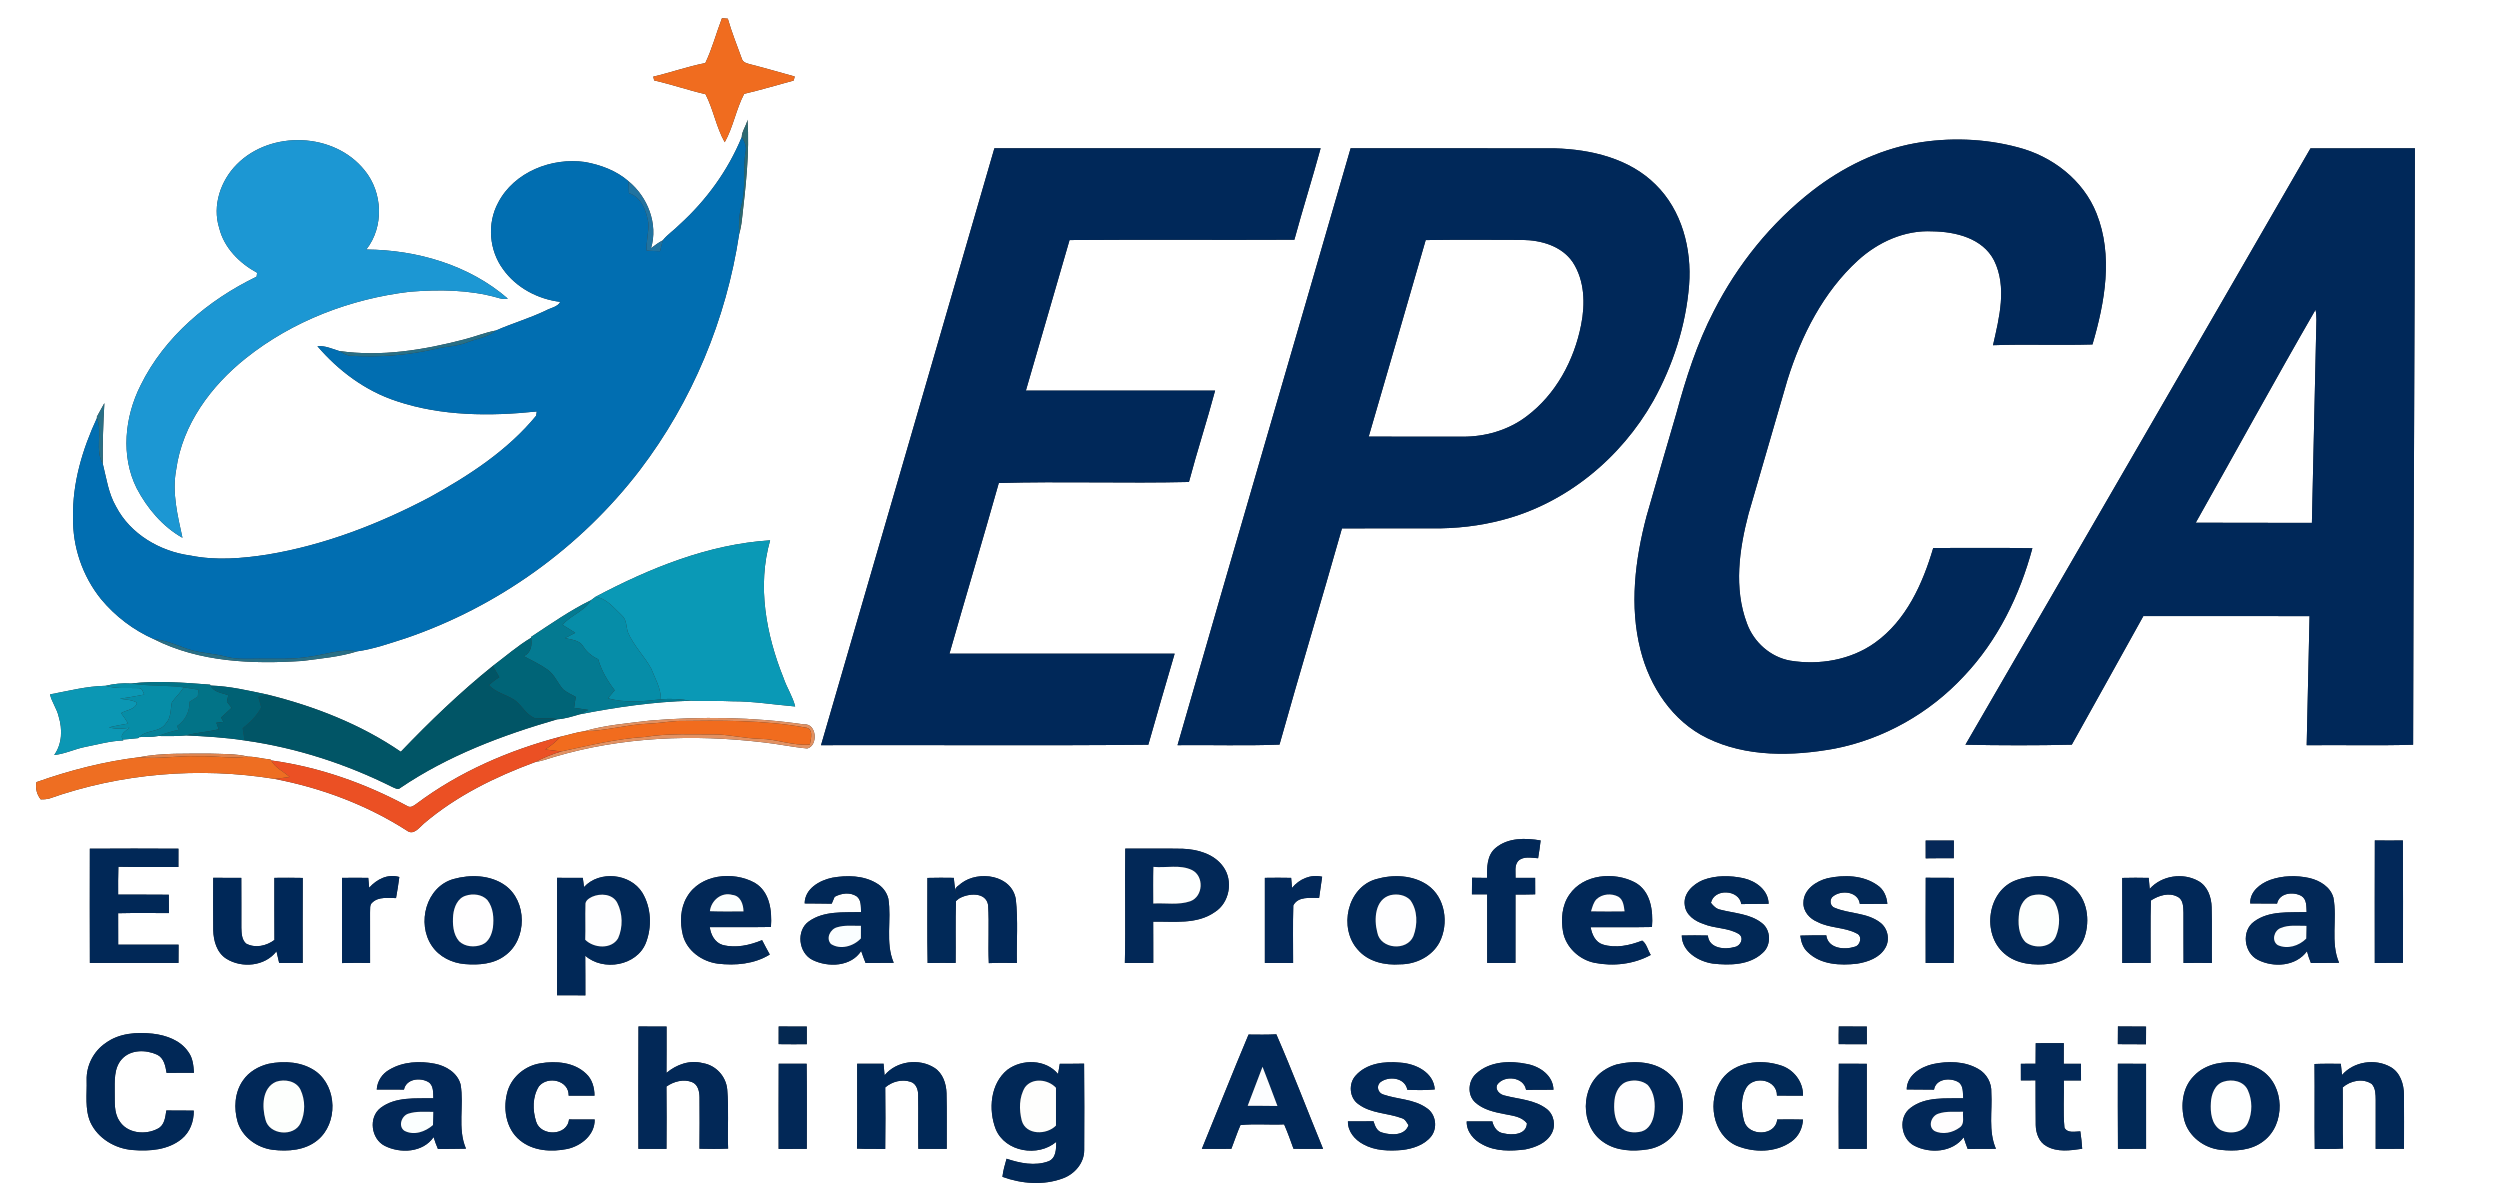 <svg xmlns="http://www.w3.org/2000/svg" width="1000pt" height="478pt" viewBox="0 0 1000 478"><rect x="0" y="0" width="1000" height="478" fill="#333333" stroke="none"/><g id="#ffffffff"><path fill="#ffffff" opacity="1.00" d=" M 0.00 0.00 L 1000.00 0.00 L 1000.00 478.00 L 0.00 478.00 L 0.00 0.00 M 288.79 7.27 C 286.50 13.22 284.89 19.48 282.12 25.22 C 275.07 26.58 268.29 29.05 261.31 30.64 C 261.39 31.02 261.57 31.80 261.66 32.18 C 268.59 33.73 275.30 36.09 282.21 37.68 C 285.38 43.83 286.48 50.84 289.89 56.89 C 293.30 50.80 294.41 43.72 297.66 37.54 C 304.33 35.97 310.88 33.99 317.48 32.21 C 317.59 31.81 317.79 31.00 317.89 30.60 C 312.12 29.01 306.38 27.32 300.58 25.84 C 299.12 25.43 297.13 25.15 296.70 23.40 C 294.79 18.11 292.66 12.88 291.13 7.47 C 290.34 7.40 289.56 7.33 288.79 7.27 M 299.00 47.87 C 298.59 50.26 296.71 52.49 296.70 54.83 C 291.20 68.21 282.52 80.13 271.82 89.84 C 269.69 92.04 267.04 93.73 265.13 96.12 C 263.45 97.01 261.91 98.13 260.41 99.28 C 263.34 89.60 259.07 78.76 251.40 72.50 C 246.58 68.26 240.28 65.95 234.03 64.81 C 220.70 62.90 205.61 68.79 199.24 81.12 C 194.77 89.44 195.66 100.14 201.24 107.71 C 206.51 115.11 215.18 119.68 224.12 120.75 C 222.98 122.85 220.25 123.12 218.32 124.22 C 211.86 127.31 204.93 129.33 198.41 132.19 C 194.07 132.99 189.97 134.69 185.70 135.77 C 169.43 140.02 152.43 142.80 135.65 140.39 C 132.84 139.54 129.96 138.18 126.96 138.47 C 135.41 148.34 146.20 156.38 158.62 160.44 C 176.61 166.47 196.03 166.54 214.72 164.59 C 214.66 165.01 214.53 165.86 214.46 166.29 C 202.98 180.25 187.61 190.22 171.94 198.88 C 151.58 209.62 129.78 218.06 106.99 221.83 C 96.83 223.41 86.36 224.28 76.19 222.22 C 64.04 220.59 52.16 213.69 46.40 202.60 C 43.38 197.37 42.56 191.32 41.13 185.58 C 40.99 177.46 41.29 169.35 41.75 161.25 C 40.71 163.08 39.69 164.91 38.71 166.77 L 38.80 167.17 C 33.02 179.61 28.93 193.17 29.23 207.00 C 29.01 218.72 33.02 230.46 40.37 239.59 C 46.06 246.48 53.42 252.08 61.58 255.67 C 79.83 264.89 100.94 265.69 120.97 264.37 C 128.32 263.38 135.81 262.77 142.91 260.53 C 149.57 259.59 155.97 257.30 162.37 255.26 C 199.24 242.67 232.24 218.97 255.93 188.04 C 276.85 160.61 290.52 127.69 295.66 93.63 C 296.19 91.73 296.57 89.79 296.77 87.82 C 298.28 74.58 299.88 61.21 299.00 47.87 M 94.74 65.73 C 88.26 72.22 84.85 82.25 87.68 91.19 C 89.62 99.13 95.83 105.32 102.84 109.11 C 102.79 109.49 102.69 110.27 102.64 110.66 C 83.34 120.01 65.82 134.63 56.24 154.14 C 49.88 166.75 48.22 182.42 54.69 195.33 C 58.89 203.33 65.06 210.66 72.99 215.12 C 71.04 206.21 68.74 197.03 70.47 187.86 C 72.93 169.83 84.40 154.37 98.34 143.27 C 117.06 128.34 140.26 119.51 163.94 116.69 C 175.66 115.77 187.64 115.84 199.03 119.08 C 200.35 119.52 201.75 119.74 203.14 119.46 C 187.67 106.02 166.78 99.95 146.52 99.80 C 153.66 90.72 153.12 76.99 145.85 68.14 C 133.71 52.94 108.35 52.00 94.74 65.73 M 765.99 57.30 C 751.02 60.03 737.05 66.95 725.07 76.21 C 708.50 89.06 695.04 105.77 685.54 124.43 C 678.81 137.38 674.36 151.32 670.55 165.35 C 666.53 179.04 662.56 192.74 658.63 206.44 C 654.04 223.81 651.71 242.38 656.22 260.02 C 659.88 274.62 668.99 288.48 682.81 295.20 C 698.57 302.92 716.96 302.52 733.85 299.45 C 753.59 295.61 771.88 285.20 785.54 270.48 C 799.06 256.25 807.90 238.12 812.96 219.28 C 799.74 219.07 786.51 219.20 773.29 219.20 C 769.09 233.49 762.48 248.17 750.01 257.08 C 740.33 264.01 727.74 266.15 716.13 264.26 C 708.18 262.85 701.51 256.88 698.78 249.35 C 693.47 235.27 695.70 219.72 699.41 205.54 C 704.58 187.67 709.77 169.80 714.98 151.94 C 720.54 134.19 729.27 116.87 743.16 104.17 C 751.21 96.82 761.91 91.95 772.98 92.54 C 782.23 92.66 793.05 95.26 797.64 104.19 C 802.88 114.86 799.69 127.11 797.21 138.08 C 810.46 137.62 823.73 138.19 836.99 137.78 C 841.93 120.95 845.34 102.25 838.62 85.41 C 833.33 71.99 820.85 62.45 807.09 58.92 C 793.74 55.36 779.57 54.89 765.99 57.30 M 397.76 59.30 C 374.71 138.91 351.55 218.49 328.41 298.07 C 372.05 297.94 415.70 298.31 459.33 297.89 C 462.75 285.72 466.33 273.60 469.86 261.47 C 439.83 261.45 409.81 261.46 379.78 261.47 C 386.28 238.69 393.09 216.01 399.52 193.21 C 424.85 192.47 450.24 193.40 475.58 192.79 C 478.82 180.53 482.78 168.48 486.04 156.24 C 460.81 156.24 435.58 156.25 410.35 156.24 C 416.12 136.15 422.07 116.11 427.82 96.02 C 457.80 95.79 487.78 96.04 517.75 95.89 C 521.08 83.65 524.91 71.55 528.25 59.31 C 484.75 59.31 441.26 59.32 397.76 59.30 M 540.25 59.31 C 517.25 138.92 493.90 218.43 471.01 298.07 C 484.60 297.92 498.22 298.37 511.80 297.84 C 519.89 268.95 528.61 240.24 536.78 211.37 C 548.86 211.28 560.94 211.35 573.02 211.34 C 582.42 211.44 591.85 210.39 600.94 207.98 C 626.53 201.33 648.43 183.20 661.33 160.32 C 669.20 146.09 674.35 130.24 675.64 114.00 C 676.75 99.58 672.76 84.13 662.21 73.80 C 651.71 63.36 636.40 59.76 622.03 59.34 C 594.77 59.27 567.51 59.34 540.25 59.31 M 924.20 59.33 C 878.30 138.92 832.20 218.38 786.17 297.89 C 800.34 298.17 814.55 298.21 828.72 297.87 C 838.26 280.73 847.84 263.60 857.34 246.43 C 879.50 246.44 901.66 246.40 923.82 246.45 C 923.45 263.67 923.05 280.88 922.67 298.09 C 936.86 297.93 951.07 298.31 965.25 297.89 C 965.37 218.36 965.86 138.83 965.97 59.31 C 952.05 59.32 938.12 59.29 924.20 59.33 M 238.23 238.71 C 237.78 239.05 236.88 239.72 236.43 240.06 C 227.99 244.18 220.27 249.62 212.43 254.77 L 212.44 255.12 C 206.99 258.37 202.20 262.59 197.13 266.38 C 184.05 276.92 171.93 288.57 160.32 300.70 C 144.24 289.69 125.77 282.50 106.92 277.83 C 99.43 276.25 91.91 274.46 84.23 274.22 L 84.03 273.85 C 73.49 273.04 62.90 272.21 52.36 273.39 C 48.95 273.17 45.51 273.52 42.20 274.32 C 34.71 274.45 27.34 276.39 20.00 277.76 C 20.72 280.88 22.77 283.48 23.47 286.62 C 25.03 291.71 24.88 297.55 21.68 302.00 C 25.93 301.58 29.80 299.63 33.96 298.79 C 39.05 297.79 44.10 296.35 49.32 296.18 L 49.17 295.82 C 51.20 295.65 53.24 295.50 55.27 295.25 L 55.79 294.82 C 58.29 294.73 60.83 294.91 63.29 294.41 C 67.00 294.41 70.74 294.55 74.43 294.17 C 82.24 294.53 90.06 294.98 97.81 296.17 C 118.35 299.04 138.35 305.51 156.90 314.78 C 157.88 315.18 159.21 316.12 160.19 315.12 C 179.22 302.24 200.95 294.05 222.91 287.72 C 225.94 287.53 228.92 286.57 231.84 285.73 C 246.51 282.86 261.35 280.69 276.31 280.30 C 281.87 280.50 287.45 280.24 293.02 280.52 C 301.42 280.50 309.72 281.89 318.07 282.59 C 317.08 278.55 314.70 275.07 313.39 271.15 C 306.45 253.85 302.81 234.41 308.05 216.13 C 283.35 217.69 259.91 227.26 238.23 238.71 M 260.00 288.23 C 251.19 289.32 242.24 289.99 233.68 292.50 C 230.47 292.92 227.39 294.01 224.23 294.67 C 203.63 300.09 183.68 308.70 166.58 321.52 C 165.62 322.19 164.55 323.11 163.29 322.61 C 146.28 313.39 127.65 306.79 108.45 304.17 L 108.19 303.79 C 105.19 303.57 102.25 302.67 99.24 302.65 C 94.24 301.45 89.07 301.63 83.97 301.44 C 74.53 301.52 64.96 301.07 55.65 302.90 C 41.63 304.59 27.87 308.14 14.57 312.85 C 14.11 315.34 14.70 317.77 16.29 319.76 C 17.40 319.79 18.49 319.70 19.56 319.47 C 48.31 309.28 79.67 306.69 109.74 311.54 C 128.48 315.13 146.67 321.93 162.77 332.25 C 165.45 334.31 167.72 330.97 169.56 329.41 C 182.53 318.36 198.05 310.75 213.95 304.87 C 216.67 304.38 219.31 303.54 221.94 302.67 C 248.82 294.72 277.35 293.64 305.06 296.91 C 311.04 297.53 316.93 298.84 322.91 299.39 C 327.37 298.24 326.70 289.25 321.59 289.76 C 301.22 286.80 280.50 286.52 260.00 288.23 M 598.20 339.22 C 594.73 342.14 594.78 347.02 594.81 351.16 C 592.81 351.12 590.81 351.11 588.82 351.09 C 588.80 353.31 588.79 355.52 588.77 357.74 C 590.79 357.75 592.82 357.75 594.86 357.73 C 594.90 366.88 594.89 376.03 594.87 385.18 C 598.63 385.16 602.41 385.14 606.18 385.18 C 606.20 376.05 606.19 366.92 606.19 357.80 C 608.81 357.83 611.45 357.81 614.08 357.73 C 614.04 355.54 614.05 353.34 614.06 351.15 C 611.43 351.11 608.82 351.11 606.21 351.14 C 606.31 348.88 605.65 346.16 607.34 344.33 C 609.47 342.35 612.63 343.18 615.24 343.29 C 615.65 340.93 615.97 338.55 616.26 336.18 C 610.19 335.14 603.17 335.01 598.20 339.22 M 770.27 336.20 C 770.24 338.57 770.24 340.95 770.28 343.33 C 774.02 343.27 777.77 343.27 781.52 343.29 C 781.53 340.93 781.54 338.57 781.55 336.22 C 777.79 336.19 774.03 336.20 770.27 336.20 M 949.93 336.17 C 949.87 352.51 949.90 368.86 949.91 385.20 C 953.67 385.13 957.43 385.16 961.19 385.16 C 961.20 368.83 961.25 352.50 961.16 336.18 C 957.41 336.22 953.67 336.23 949.93 336.17 M 35.93 339.48 C 35.90 354.71 35.89 369.94 35.94 385.17 C 47.75 385.14 59.57 385.16 71.39 385.17 C 71.39 382.74 71.39 380.31 71.43 377.88 C 63.38 377.90 55.33 377.89 47.28 377.88 C 47.26 373.68 47.27 369.48 47.26 365.29 C 54.03 365.12 60.80 365.24 67.58 365.23 C 67.58 362.78 67.56 360.33 67.53 357.89 C 60.78 357.81 54.02 357.88 47.26 357.84 C 47.26 354.13 47.21 350.42 47.35 346.71 C 55.35 346.89 63.36 346.73 71.36 346.81 C 71.34 344.36 71.35 341.92 71.37 339.48 C 59.56 339.41 47.74 339.40 35.93 339.48 M 450.11 339.43 C 449.88 354.67 450.29 369.92 449.94 385.17 C 453.72 385.15 457.51 385.19 461.31 385.17 C 461.27 379.67 461.34 374.18 461.28 368.68 C 469.53 368.50 478.72 369.88 485.90 364.84 C 491.84 361.12 493.39 352.28 489.28 346.67 C 485.64 341.56 479.06 339.73 473.08 339.50 C 465.42 339.35 457.77 339.49 450.11 339.43 M 85.28 351.13 C 85.26 358.11 85.21 365.09 85.30 372.07 C 85.40 376.36 86.72 381.07 90.55 383.50 C 96.74 387.38 106.00 386.53 110.59 380.52 C 110.94 382.06 111.30 383.61 111.66 385.16 C 114.80 385.15 117.94 385.15 121.08 385.19 C 121.08 373.85 121.04 362.51 121.10 351.17 C 117.31 351.09 113.52 351.09 109.74 351.14 C 109.77 359.42 109.70 367.70 109.78 375.98 C 106.61 378.39 102.06 379.40 98.42 377.42 C 96.65 375.82 96.61 373.24 96.54 371.04 C 96.52 364.41 96.58 357.77 96.52 351.14 C 92.78 351.10 89.03 351.11 85.28 351.13 M 136.80 351.15 C 136.84 362.50 136.79 373.86 136.83 385.22 C 140.56 385.14 144.30 385.12 148.03 385.18 C 148.04 378.46 148.05 371.74 148.02 365.02 C 148.14 363.64 147.72 361.93 148.98 360.96 C 151.52 358.58 155.26 359.26 158.41 359.23 C 158.94 356.43 159.34 353.62 159.73 350.80 C 155.07 349.44 150.72 351.70 147.67 355.09 C 147.54 353.77 147.42 352.46 147.31 351.15 C 143.81 351.10 140.30 351.11 136.80 351.15 M 181.35 351.63 C 170.41 354.77 166.63 369.31 172.72 378.30 C 175.63 382.69 180.76 385.21 185.93 385.63 C 191.47 386.09 197.55 385.67 202.12 382.14 C 210.96 375.68 210.91 360.40 201.94 354.07 C 196.01 349.94 188.11 349.73 181.35 351.63 M 222.83 351.13 C 222.84 366.79 222.87 382.45 222.82 398.10 C 226.60 398.09 230.37 398.08 234.15 398.15 C 234.12 392.86 234.17 387.57 234.10 382.28 C 241.24 388.61 254.67 386.39 258.34 377.18 C 260.84 370.77 260.51 363.06 256.94 357.10 C 252.15 349.36 239.78 348.08 233.61 354.82 C 233.44 353.59 233.28 352.37 233.12 351.15 C 229.69 351.11 226.26 351.11 222.83 351.13 M 274.79 358.78 C 272.06 363.31 271.92 369.06 273.16 374.09 C 274.82 380.39 280.85 384.62 287.11 385.46 C 294.16 386.30 301.76 385.62 307.91 381.81 C 306.85 379.90 305.82 377.99 304.83 376.05 C 299.88 378.11 294.32 379.36 289.02 377.97 C 285.91 377.01 284.30 373.88 283.91 370.84 C 292.07 370.82 300.22 370.92 308.38 370.79 C 308.83 364.37 307.99 356.73 301.89 353.12 C 293.28 348.35 280.05 349.64 274.79 358.78 M 321.86 361.37 C 325.46 361.43 329.07 361.38 332.68 361.48 C 333.07 360.55 333.46 359.63 333.85 358.72 C 336.55 357.28 340.00 356.75 342.69 358.55 C 344.60 360.04 344.31 362.69 344.42 364.84 C 337.40 365.03 329.59 364.25 323.54 368.56 C 318.33 372.27 319.40 381.24 325.07 384.00 C 331.29 387.03 340.37 386.71 344.47 380.39 C 345.01 382.01 345.60 383.61 346.24 385.20 C 349.99 385.12 353.74 385.21 357.49 385.13 C 354.03 376.99 356.71 367.96 355.34 359.49 C 354.71 356.87 352.92 354.57 350.57 353.27 C 345.30 350.13 338.80 350.05 332.92 351.08 C 327.81 352.14 321.92 355.47 321.86 361.37 M 370.96 351.17 C 370.99 362.51 370.83 373.86 371.05 385.21 C 374.78 385.14 378.52 385.14 382.25 385.18 C 382.35 376.92 382.13 368.66 382.39 360.40 C 382.68 360.16 383.26 359.69 383.55 359.45 C 387.16 357.27 394.36 356.61 395.25 362.02 C 395.73 369.75 395.17 377.51 395.52 385.25 C 399.26 385.09 403.00 385.15 406.75 385.19 C 406.58 376.70 407.27 368.15 406.33 359.71 C 404.71 349.95 391.43 348.04 384.50 353.32 C 383.73 354.16 381.96 354.77 382.26 356.14 C 381.77 354.51 381.72 352.80 381.52 351.14 C 378.00 351.07 374.48 351.09 370.96 351.17 M 505.94 351.14 C 505.94 362.48 505.95 373.82 505.94 385.17 C 509.70 385.14 513.47 385.17 517.24 385.19 C 517.26 377.52 517.10 369.84 517.32 362.18 C 519.26 358.40 524.14 359.25 527.64 359.18 C 528.05 356.35 528.47 353.52 528.86 350.69 C 524.23 349.62 519.73 351.61 516.81 355.17 C 516.68 353.82 516.56 352.49 516.46 351.15 C 512.95 351.08 509.44 351.08 505.94 351.14 M 550.44 351.66 C 538.80 354.97 535.37 371.29 543.15 379.89 C 547.28 384.70 553.96 386.19 560.06 385.73 C 566.36 385.74 572.82 382.57 575.82 376.88 C 579.61 369.43 578.16 358.99 571.04 354.04 C 565.11 349.96 557.17 349.71 550.44 351.66 M 627.76 357.86 C 624.74 362.15 624.34 367.76 625.22 372.79 C 626.41 378.96 631.66 383.82 637.73 385.11 C 645.31 386.62 653.48 385.71 660.31 381.98 C 659.13 380.16 658.65 377.43 656.88 376.24 C 651.93 378.17 646.33 379.42 641.12 377.80 C 638.12 376.86 636.76 373.74 636.26 370.89 C 644.43 370.82 652.61 370.98 660.79 370.80 C 661.30 364.30 660.32 356.44 653.99 352.97 C 645.68 348.59 633.35 349.62 627.76 357.86 M 681.14 352.04 C 677.20 353.72 673.23 357.37 673.90 362.06 C 674.33 366.00 677.91 368.43 681.38 369.57 C 685.95 371.49 691.26 371.01 695.56 373.61 C 697.74 375.15 696.26 378.40 693.96 378.78 C 690.00 379.97 683.57 379.43 683.15 374.21 C 679.66 374.10 676.18 374.14 672.70 374.20 C 672.79 380.69 679.35 384.55 685.09 385.43 C 691.87 386.19 699.83 386.11 705.10 381.12 C 708.57 378.08 708.43 371.95 704.70 369.18 C 700.00 365.51 693.77 365.33 688.22 363.89 C 686.55 363.60 685.36 362.42 684.38 361.14 C 685.60 355.26 695.68 355.75 696.52 361.63 C 700.16 361.53 703.80 361.61 707.45 361.52 C 707.36 356.02 702.32 352.40 697.41 351.29 C 692.06 350.15 686.30 350.07 681.14 352.04 M 721.38 360.99 C 721.18 364.57 723.90 367.54 727.07 368.81 C 731.92 371.33 737.74 370.81 742.57 373.33 C 745.06 374.27 744.25 378.14 741.91 378.69 C 737.78 380.05 731.18 379.51 730.51 374.13 C 727.04 374.13 723.58 374.11 720.12 374.24 C 720.42 376.71 721.20 379.20 723.13 380.89 C 728.29 385.93 736.11 386.25 742.86 385.47 C 747.14 384.78 751.90 383.11 754.14 379.12 C 756.09 375.82 755.11 371.26 752.04 369.00 C 746.78 364.98 739.74 365.61 733.89 363.12 C 731.89 362.50 731.65 359.52 733.36 358.43 C 736.74 355.89 743.31 356.66 743.94 361.57 C 747.60 361.59 751.27 361.59 754.94 361.55 C 754.70 358.62 753.50 355.74 750.97 354.09 C 745.27 350.03 737.63 349.86 731.02 351.29 C 726.46 352.43 721.43 355.81 721.38 360.99 M 770.29 351.10 C 770.22 362.45 770.27 373.81 770.27 385.17 C 774.00 385.17 777.73 385.17 781.47 385.19 C 781.60 373.84 781.50 362.49 781.52 351.14 C 777.77 351.12 774.03 351.13 770.29 351.10 M 806.61 352.01 C 794.89 356.12 792.58 373.54 801.70 381.38 C 806.67 385.77 813.79 386.27 820.08 385.49 C 826.11 384.72 831.79 380.70 833.82 374.85 C 836.08 368.08 834.97 359.57 829.17 354.87 C 822.99 349.75 813.93 349.52 806.61 352.01 M 848.88 351.17 C 848.94 362.52 848.87 373.87 848.91 385.21 C 852.68 385.15 856.46 385.11 860.24 385.18 C 860.31 376.85 860.09 368.51 860.36 360.19 C 863.46 358.18 867.64 356.83 871.11 358.75 C 873.36 359.93 873.31 362.80 873.39 365.00 C 873.43 371.73 873.36 378.47 873.42 385.20 C 877.19 385.13 880.97 385.13 884.75 385.19 C 884.66 377.75 884.86 370.31 884.66 362.87 C 884.55 358.88 883.08 354.55 879.44 352.47 C 873.20 348.92 864.69 350.19 859.88 355.56 C 859.74 354.08 859.61 352.62 859.49 351.16 C 855.95 351.09 852.41 351.07 848.88 351.17 M 908.04 351.98 C 904.04 353.46 899.89 356.67 900.09 361.38 C 903.66 361.40 907.24 361.41 910.82 361.43 C 911.73 357.15 917.27 356.53 920.57 358.38 C 922.78 359.77 922.51 362.57 922.66 364.83 C 915.61 365.07 907.67 364.17 901.66 368.62 C 896.48 372.32 897.57 381.09 903.10 383.91 C 909.42 387.14 918.34 386.58 922.79 380.49 C 923.20 382.08 923.74 383.67 924.37 385.21 C 928.12 385.11 931.87 385.22 935.63 385.13 C 932.11 376.86 934.97 367.67 933.37 359.09 C 932.19 354.75 927.91 352.20 923.79 351.22 C 918.62 350.08 913.05 350.19 908.04 351.98 M 311.47 410.59 C 311.45 412.94 311.45 415.30 311.46 417.66 C 315.21 417.72 318.96 417.70 322.72 417.68 C 322.73 415.32 322.73 412.97 322.72 410.62 C 318.97 410.59 315.22 410.61 311.47 410.59 M 735.51 410.59 C 735.46 412.94 735.46 415.30 735.48 417.66 C 739.23 417.71 742.99 417.70 746.75 417.69 C 746.75 415.33 746.74 412.97 746.73 410.61 C 742.98 410.60 739.24 410.61 735.51 410.59 M 847.17 410.57 C 847.12 412.93 847.11 415.29 847.13 417.66 C 850.88 417.71 854.64 417.70 858.40 417.71 C 858.40 415.34 858.41 412.99 858.43 410.63 C 854.67 410.59 850.92 410.62 847.17 410.57 M 255.36 459.55 C 259.11 459.56 262.85 459.54 266.59 459.55 C 266.65 451.23 266.67 442.92 266.58 434.61 C 269.50 432.57 273.45 431.49 276.85 432.86 C 279.22 433.85 279.79 436.62 279.81 438.93 C 279.87 445.78 279.85 452.63 279.79 459.49 C 283.61 459.59 287.43 459.62 291.25 459.43 C 290.94 451.58 291.58 443.69 290.90 435.86 C 290.46 430.58 286.35 426.07 281.10 425.25 C 275.90 423.88 270.58 425.81 266.59 429.16 C 266.68 422.98 266.60 416.80 266.63 410.62 C 262.88 410.59 259.13 410.61 255.39 410.59 C 255.28 426.91 255.35 443.23 255.36 459.55 M 42.29 417.19 C 37.45 420.46 34.49 426.21 34.66 432.06 C 34.82 437.68 33.86 443.62 36.18 448.94 C 39.18 455.42 46.08 459.48 53.08 460.01 C 59.78 460.56 67.22 460.02 72.63 455.60 C 76.02 452.86 77.57 448.51 77.51 444.24 C 73.85 444.23 70.19 444.24 66.53 444.19 C 66.13 446.82 65.84 450.10 63.14 451.45 C 58.22 454.12 50.78 453.43 47.71 448.28 C 45.52 444.97 45.97 440.79 45.88 437.02 C 45.91 432.50 45.46 427.30 48.71 423.68 C 52.24 419.73 58.40 419.82 62.90 421.89 C 65.61 423.26 66.18 426.43 66.63 429.14 C 70.28 429.15 73.94 429.15 77.59 429.12 C 77.40 426.23 77.13 423.17 75.33 420.77 C 72.19 416.12 66.51 414.11 61.16 413.48 C 54.74 412.76 47.67 413.24 42.29 417.19 M 480.74 459.55 C 484.67 459.55 488.61 459.55 492.54 459.53 C 493.79 456.37 494.81 453.12 496.19 450.02 C 501.93 449.44 507.84 450.01 513.65 449.75 C 515.05 452.95 516.24 456.24 517.41 459.53 C 521.34 459.55 525.29 459.57 529.23 459.55 C 522.97 444.28 517.11 428.84 510.53 413.72 C 506.83 413.92 503.13 413.86 499.43 413.82 C 493.04 428.99 487.01 444.32 480.74 459.55 M 814.29 417.27 C 814.24 420.01 814.24 422.75 814.24 425.50 C 812.26 425.49 810.30 425.50 808.34 425.51 C 808.32 427.72 808.32 429.94 808.35 432.16 C 810.30 432.15 812.26 432.15 814.23 432.14 C 814.29 438.09 814.18 444.05 814.29 450.01 C 814.35 453.25 815.56 456.80 818.57 458.45 C 822.91 460.96 828.15 460.20 832.88 459.50 C 832.74 457.17 832.47 454.85 832.13 452.54 C 830.01 452.59 826.97 453.40 825.78 451.05 C 825.19 444.79 825.67 438.46 825.54 432.18 C 827.83 432.20 830.12 432.21 832.41 432.20 C 832.41 429.97 832.40 427.74 832.39 425.52 C 830.08 425.52 827.78 425.52 825.49 425.52 C 825.51 422.76 825.52 420.01 825.52 417.25 C 821.77 417.24 818.03 417.23 814.29 417.27 M 107.43 425.52 C 103.42 426.50 99.57 428.70 97.21 432.16 C 93.82 436.95 93.47 443.34 95.08 448.85 C 96.99 454.92 102.84 459.09 109.02 459.91 C 115.19 460.66 122.10 460.17 127.06 456.03 C 135.21 449.29 134.90 434.90 126.39 428.59 C 120.99 424.70 113.78 424.22 107.43 425.52 M 155.83 427.83 C 152.88 429.45 150.91 432.43 150.69 435.81 C 154.32 435.83 157.95 435.82 161.59 435.83 C 162.47 431.57 167.91 430.91 171.19 432.72 C 173.53 434.01 173.23 437.04 173.34 439.31 C 166.24 439.44 158.23 438.59 152.21 443.18 C 147.31 446.98 148.42 455.53 153.86 458.32 C 160.11 461.50 169.17 461.06 173.44 454.84 C 173.93 456.45 174.51 458.04 175.18 459.59 C 178.92 459.53 182.65 459.59 186.39 459.47 C 182.89 451.33 185.71 442.25 184.23 433.77 C 183.00 429.15 178.39 426.34 173.94 425.49 C 167.91 424.31 161.22 424.64 155.83 427.83 M 203.15 436.12 C 201.02 442.93 202.19 451.43 207.99 456.12 C 213.21 460.44 220.58 460.87 226.96 459.57 C 232.51 458.33 237.98 453.94 237.87 447.80 C 234.45 447.76 231.03 447.76 227.60 447.77 C 226.96 454.46 216.26 454.66 214.45 448.63 C 213.00 444.08 212.94 438.66 215.58 434.52 C 219.12 430.21 227.62 432.10 227.47 438.27 C 230.91 438.27 234.36 438.24 237.80 438.28 C 237.79 435.05 236.88 431.71 234.44 429.47 C 229.60 424.84 222.28 424.27 215.99 425.36 C 210.18 426.32 205.00 430.49 203.15 436.12 M 353.83 430.12 C 353.71 428.57 353.56 427.01 353.42 425.48 C 349.90 425.52 346.38 425.52 342.86 425.50 C 342.82 436.81 342.96 448.12 342.79 459.43 C 346.55 459.65 350.32 459.50 354.09 459.57 C 354.19 451.37 354.20 443.17 354.10 434.97 C 356.88 432.58 360.82 431.56 364.34 432.75 C 366.48 433.50 367.29 435.91 367.26 437.99 C 367.38 445.18 367.22 452.36 367.33 459.55 C 371.12 459.55 374.90 459.55 378.69 459.54 C 378.65 452.13 378.79 444.72 378.61 437.31 C 378.51 433.50 377.16 429.35 373.83 427.17 C 367.66 423.18 358.54 424.39 353.83 430.12 M 402.96 427.91 C 396.11 433.49 395.28 443.89 398.31 451.69 C 402.11 460.82 415.26 462.93 422.50 456.73 C 422.46 459.50 422.51 463.19 419.47 464.49 C 414.04 466.54 407.96 465.28 402.63 463.49 C 401.94 465.86 401.25 468.26 400.97 470.73 C 408.66 473.53 417.39 474.23 425.15 471.34 C 429.87 469.63 433.71 465.19 433.68 460.01 C 433.73 448.50 433.77 436.98 433.64 425.46 C 430.40 425.52 427.16 425.52 423.92 425.51 C 423.67 426.87 423.44 428.24 423.22 429.62 C 418.36 423.68 408.86 423.51 402.96 427.91 M 542.24 430.26 C 539.30 433.48 539.74 439.22 543.42 441.70 C 548.48 445.46 555.09 445.14 560.77 447.29 C 562.12 447.66 562.66 449.02 563.41 450.07 C 561.98 454.34 556.53 454.13 553.00 453.07 C 550.75 452.59 550.02 450.39 549.39 448.49 C 545.98 448.58 542.57 448.53 539.17 448.54 C 539.07 452.55 541.90 455.89 545.28 457.68 C 550.02 460.34 555.66 460.44 560.94 459.99 C 565.18 459.46 569.69 458.03 572.45 454.58 C 575.16 451.13 574.35 445.53 570.60 443.18 C 565.49 439.56 558.95 439.78 553.25 437.78 C 551.22 437.15 550.45 434.53 552.00 433.00 C 555.40 430.23 562.03 430.97 562.93 435.91 C 566.58 436.06 570.25 436.13 573.90 435.77 C 573.47 428.88 566.18 425.44 560.08 425.05 C 553.85 424.43 546.61 425.28 542.24 430.26 M 590.48 429.45 C 587.26 432.32 586.80 437.83 590.00 440.88 C 593.21 443.86 597.70 444.85 601.88 445.65 C 605.00 446.29 608.71 446.58 610.77 449.37 C 610.52 454.03 604.81 454.16 601.39 453.33 C 598.90 453.01 597.44 450.83 596.93 448.55 C 593.51 448.53 590.10 448.52 586.68 448.55 C 586.55 452.66 589.54 456.08 593.06 457.82 C 598.24 460.64 604.41 460.48 610.09 459.77 C 614.09 458.96 618.48 457.28 620.57 453.54 C 622.46 450.32 621.63 445.79 618.63 443.54 C 613.85 439.90 607.61 439.73 602.03 438.26 C 600.04 437.94 597.92 436.05 598.87 433.90 C 601.64 429.89 609.55 430.70 610.43 435.94 C 614.08 435.91 617.73 435.95 621.39 435.89 C 621.26 430.26 616.03 426.62 610.97 425.63 C 604.09 424.16 595.92 424.45 590.48 429.45 M 646.55 425.81 C 644.72 426.38 642.95 427.20 641.37 428.29 C 632.01 434.56 631.96 450.48 641.30 456.79 C 646.42 460.41 653.12 460.69 659.13 459.73 C 665.10 458.78 670.54 454.45 672.31 448.60 C 674.18 442.19 673.17 434.44 667.99 429.81 C 662.36 424.47 653.73 424.06 646.55 425.81 M 688.74 431.71 C 682.76 439.95 684.84 453.96 694.67 458.30 C 701.59 461.13 710.25 461.11 716.51 456.67 C 719.42 454.64 721.03 451.32 721.19 447.82 C 717.75 447.74 714.31 447.73 710.88 447.79 C 710.23 454.54 699.42 454.63 697.67 448.51 C 696.45 444.07 696.16 438.81 698.71 434.76 C 702.05 430.15 710.91 431.96 710.78 438.25 C 714.25 438.26 717.72 438.27 721.20 438.26 C 721.34 432.62 717.32 427.57 711.97 426.06 C 704.09 423.59 693.97 424.68 688.74 431.71 M 762.68 435.78 C 766.32 435.82 769.96 435.80 773.61 435.86 C 774.33 431.48 780.03 430.95 783.26 432.79 C 785.49 434.14 785.08 437.09 785.29 439.31 C 778.21 439.45 770.19 438.57 764.21 443.16 C 759.18 446.87 760.29 455.45 765.69 458.27 C 772.00 461.54 780.95 460.98 785.45 454.94 C 785.94 456.49 786.49 458.05 787.08 459.58 C 790.84 459.50 794.61 459.58 798.37 459.53 C 795.28 452.41 796.98 444.48 796.53 436.98 C 796.71 433.19 794.67 429.49 791.38 427.62 C 785.92 424.42 779.16 424.35 773.12 425.64 C 768.20 426.81 762.76 430.11 762.68 435.78 M 886.44 425.48 C 883.09 426.28 879.85 427.88 877.51 430.44 C 872.94 435.04 872.18 442.18 873.76 448.22 C 875.52 454.63 881.61 459.19 888.11 459.92 C 893.99 460.61 900.60 460.22 905.44 456.41 C 914.25 449.77 913.97 434.28 904.68 428.19 C 899.35 424.71 892.55 424.25 886.44 425.48 M 925.80 425.60 C 925.93 436.92 925.74 448.24 925.90 459.57 C 929.67 459.49 933.45 459.69 937.23 459.40 C 936.98 451.25 937.19 443.10 937.09 434.95 C 940.19 432.25 945.14 431.16 948.71 433.59 C 950.28 435.32 950.24 437.80 950.28 440.01 C 950.26 446.51 950.26 453.03 950.27 459.54 C 954.04 459.55 957.82 459.56 961.60 459.53 C 961.59 452.33 961.65 445.13 961.59 437.94 C 961.56 433.70 960.13 428.99 956.21 426.80 C 950.04 423.31 941.51 424.59 936.81 429.99 C 936.63 428.50 936.48 427.01 936.33 425.52 C 932.81 425.50 929.30 425.45 925.80 425.60 M 311.45 459.57 C 315.20 459.55 318.96 459.54 322.71 459.55 C 322.72 448.20 322.80 436.85 322.66 425.50 C 318.93 425.51 315.21 425.51 311.48 425.49 C 311.40 436.85 311.47 448.21 311.45 459.57 M 735.49 459.56 C 739.23 459.55 742.97 459.55 746.72 459.55 C 746.75 448.20 746.76 436.86 746.72 425.51 C 742.98 425.51 739.25 425.52 735.52 425.50 C 735.41 436.85 735.46 448.21 735.49 459.56 M 847.14 425.49 C 847.14 436.85 847.09 448.20 847.18 459.56 C 850.92 459.56 854.67 459.56 858.43 459.51 C 858.39 448.18 858.39 436.85 858.42 425.52 C 854.66 425.50 850.90 425.51 847.14 425.49 Z"></path><path fill="#ffffff" opacity="1.00" d=" M 570.28 96.03 C 583.18 95.84 596.09 95.93 608.99 95.97 C 616.47 96.06 624.65 98.38 629.09 104.86 C 633.89 112.20 634.13 121.56 632.45 129.93 C 629.67 144.15 622.31 157.82 610.58 166.58 C 603.28 172.10 594.07 174.74 584.98 174.67 C 572.48 174.66 559.97 174.72 547.48 174.63 C 555.09 148.43 562.75 122.25 570.28 96.03 Z"></path><path fill="#ffffff" opacity="1.00" d=" M 878.29 209.09 C 894.28 180.71 909.92 152.12 926.20 123.91 C 926.78 126.56 926.52 129.28 926.48 131.97 C 925.87 157.70 925.35 183.43 924.76 209.16 C 909.27 209.06 893.78 209.19 878.29 209.09 Z"></path></g><g id="#f06c1fff"><path fill="#f06c1f" opacity="1.00" d=" M 288.79 7.27 C 289.56 7.33 290.34 7.40 291.13 7.47 C 292.66 12.88 294.79 18.11 296.70 23.40 C 297.13 25.15 299.12 25.43 300.58 25.84 C 306.38 27.32 312.12 29.01 317.89 30.60 C 317.79 31.00 317.59 31.81 317.48 32.21 C 310.88 33.99 304.33 35.97 297.66 37.54 C 294.41 43.72 293.30 50.80 289.89 56.89 C 286.48 50.84 285.38 43.83 282.21 37.68 C 275.30 36.09 268.59 33.73 261.66 32.18 C 261.57 31.80 261.39 31.02 261.31 30.64 C 268.29 29.05 275.07 26.58 282.12 25.22 C 284.89 19.48 286.50 13.22 288.79 7.27 Z"></path></g><g id="#2c6971ff"><path fill="#2c6971" opacity="1.00" d=" M 299.00 47.87 C 299.88 61.21 298.28 74.58 296.77 87.82 C 296.57 89.79 296.19 91.73 295.66 93.63 C 295.41 89.73 295.63 85.80 296.59 82.00 C 298.38 75.10 297.09 67.91 298.17 60.92 C 298.75 58.69 297.85 56.68 296.70 54.83 C 296.71 52.49 298.59 50.26 299.00 47.87 Z"></path></g><g id="#1c97d3ff"><path fill="#1c97d3" opacity="1.00" d=" M 94.74 65.73 C 108.35 52.00 133.71 52.94 145.85 68.14 C 153.12 76.99 153.66 90.72 146.52 99.80 C 166.78 99.95 187.67 106.02 203.14 119.46 C 201.75 119.74 200.35 119.52 199.03 119.08 C 187.64 115.84 175.66 115.77 163.94 116.69 C 140.26 119.51 117.06 128.34 98.34 143.27 C 84.40 154.37 72.93 169.83 70.47 187.86 C 68.74 197.03 71.04 206.21 72.99 215.12 C 65.06 210.66 58.89 203.33 54.69 195.33 C 48.22 182.42 49.88 166.75 56.24 154.14 C 65.82 134.63 83.34 120.01 102.64 110.66 C 102.69 110.27 102.79 109.49 102.84 109.11 C 95.83 105.32 89.62 99.13 87.68 91.19 C 84.85 82.25 88.26 72.22 94.74 65.73 Z"></path></g><g id="#016eb1ff"><path fill="#016eb1" opacity="1.00" d=" M 271.82 89.84 C 282.52 80.13 291.20 68.21 296.70 54.83 C 297.85 56.68 298.75 58.69 298.17 60.92 C 297.09 67.91 298.38 75.10 296.59 82.00 C 295.63 85.80 295.41 89.73 295.66 93.63 C 290.52 127.69 276.85 160.61 255.93 188.04 C 232.24 218.97 199.24 242.67 162.37 255.26 C 155.97 257.30 149.57 259.59 142.91 260.53 C 136.28 259.43 129.91 261.92 123.42 262.74 C 116.98 263.77 110.44 263.47 103.94 263.48 C 99.42 263.46 94.81 263.90 90.39 262.67 C 85.19 261.24 79.67 261.32 74.58 259.43 C 70.32 257.90 66.14 256.05 61.58 255.67 C 53.42 252.08 46.06 246.48 40.37 239.59 C 33.02 230.46 29.01 218.72 29.23 207.00 C 28.93 193.17 33.02 179.61 38.80 167.17 C 41.02 173.14 37.90 179.98 41.13 185.58 C 42.56 191.32 43.38 197.37 46.40 202.60 C 52.16 213.69 64.04 220.59 76.19 222.22 C 86.36 224.28 96.83 223.41 106.99 221.83 C 129.78 218.06 151.58 209.62 171.94 198.88 C 187.61 190.22 202.98 180.25 214.46 166.29 C 214.53 165.86 214.66 165.01 214.72 164.59 C 196.03 166.54 176.61 166.47 158.62 160.44 C 146.20 156.38 135.41 148.34 126.96 138.47 C 129.96 138.18 132.84 139.54 135.65 140.39 C 137.12 141.11 138.51 142.21 140.21 142.31 C 151.52 143.00 162.88 142.15 173.93 139.63 C 178.26 138.49 182.86 138.62 187.04 136.88 C 190.86 135.38 195.17 134.91 198.41 132.19 C 204.93 129.33 211.86 127.31 218.32 124.22 C 220.25 123.12 222.98 122.85 224.12 120.75 C 215.18 119.68 206.51 115.11 201.24 107.71 C 195.66 100.14 194.77 89.44 199.24 81.12 C 205.61 68.79 220.70 62.90 234.03 64.81 C 240.28 65.95 246.58 68.26 251.40 72.50 C 251.49 74.09 251.53 75.69 251.58 77.28 C 256.63 78.82 258.50 84.33 259.34 89.02 C 259.65 92.78 258.38 96.47 258.67 100.24 C 260.44 100.38 262.22 100.46 264.00 100.48 C 264.36 99.02 264.73 97.57 265.13 96.12 C 267.04 93.73 269.69 92.04 271.82 89.84 Z"></path></g><g id="#002859ff"><path fill="#002859" opacity="1.00" d=" M 765.99 57.30 C 779.57 54.89 793.74 55.36 807.09 58.92 C 820.85 62.45 833.33 71.99 838.62 85.41 C 845.34 102.25 841.93 120.95 836.99 137.78 C 823.73 138.19 810.46 137.62 797.21 138.08 C 799.69 127.11 802.88 114.86 797.64 104.19 C 793.05 95.26 782.23 92.66 772.98 92.54 C 761.91 91.95 751.21 96.82 743.16 104.17 C 729.27 116.87 720.54 134.19 714.98 151.94 C 709.77 169.80 704.58 187.67 699.41 205.54 C 695.70 219.72 693.47 235.27 698.78 249.35 C 701.51 256.88 708.18 262.85 716.13 264.26 C 727.74 266.15 740.33 264.01 750.01 257.08 C 762.48 248.17 769.09 233.49 773.29 219.20 C 786.51 219.20 799.74 219.07 812.96 219.28 C 807.90 238.12 799.06 256.25 785.54 270.48 C 771.88 285.20 753.59 295.61 733.85 299.45 C 716.96 302.52 698.57 302.92 682.81 295.20 C 668.99 288.48 659.88 274.62 656.22 260.02 C 651.71 242.38 654.04 223.81 658.63 206.44 C 662.56 192.74 666.53 179.04 670.55 165.35 C 674.36 151.32 678.81 137.38 685.54 124.43 C 695.04 105.77 708.50 89.06 725.07 76.21 C 737.05 66.95 751.02 60.03 765.99 57.30 Z"></path><path fill="#002859" opacity="1.00" d=" M 397.76 59.30 C 441.26 59.32 484.75 59.31 528.25 59.31 C 524.91 71.55 521.08 83.65 517.75 95.89 C 487.78 96.04 457.80 95.79 427.82 96.02 C 422.07 116.11 416.12 136.15 410.35 156.24 C 435.58 156.25 460.81 156.24 486.04 156.24 C 482.78 168.48 478.82 180.53 475.58 192.79 C 450.24 193.40 424.85 192.47 399.52 193.21 C 393.09 216.01 386.28 238.69 379.78 261.47 C 409.81 261.46 439.83 261.45 469.86 261.47 C 466.33 273.60 462.75 285.72 459.33 297.89 C 415.70 298.31 372.05 297.94 328.41 298.07 C 351.55 218.49 374.71 138.91 397.76 59.30 Z"></path><path fill="#002859" opacity="1.00" d=" M 540.25 59.31 C 567.51 59.34 594.77 59.27 622.03 59.34 C 636.40 59.76 651.71 63.36 662.21 73.80 C 672.76 84.13 676.75 99.58 675.64 114.00 C 674.35 130.24 669.20 146.09 661.33 160.32 C 648.43 183.20 626.53 201.33 600.94 207.98 C 591.85 210.39 582.42 211.44 573.02 211.34 C 560.94 211.35 548.86 211.28 536.78 211.37 C 528.61 240.24 519.89 268.95 511.80 297.84 C 498.22 298.37 484.60 297.92 471.01 298.07 C 493.90 218.43 517.25 138.92 540.25 59.31 M 570.28 96.03 C 562.75 122.25 555.09 148.43 547.48 174.63 C 559.97 174.72 572.48 174.66 584.98 174.67 C 594.07 174.74 603.28 172.10 610.58 166.58 C 622.31 157.82 629.67 144.15 632.45 129.93 C 634.13 121.56 633.89 112.20 629.09 104.86 C 624.65 98.38 616.47 96.06 608.99 95.97 C 596.09 95.93 583.18 95.84 570.28 96.03 Z"></path><path fill="#002859" opacity="1.00" d=" M 924.20 59.33 C 938.12 59.29 952.05 59.32 965.97 59.31 C 965.86 138.83 965.37 218.36 965.25 297.89 C 951.07 298.31 936.86 297.93 922.67 298.09 C 923.05 280.88 923.45 263.67 923.82 246.45 C 901.66 246.40 879.50 246.44 857.34 246.43 C 847.84 263.60 838.26 280.73 828.72 297.87 C 814.55 298.21 800.34 298.17 786.17 297.89 C 832.20 218.38 878.30 138.92 924.20 59.33 M 878.29 209.09 C 893.78 209.19 909.27 209.06 924.76 209.16 C 925.35 183.43 925.87 157.70 926.48 131.97 C 926.52 129.28 926.78 126.56 926.20 123.91 C 909.92 152.12 894.28 180.71 878.29 209.09 Z"></path><path fill="#002859" opacity="1.00" d=" M 136.80 351.15 C 140.30 351.11 143.81 351.10 147.31 351.15 C 147.42 352.46 147.54 353.77 147.67 355.09 C 150.72 351.70 155.07 349.44 159.73 350.80 C 159.34 353.62 158.94 356.43 158.41 359.23 C 155.26 359.26 151.52 358.58 148.98 360.96 C 147.72 361.93 148.14 363.64 148.02 365.02 C 148.05 371.74 148.04 378.46 148.03 385.18 C 144.30 385.12 140.56 385.14 136.83 385.22 C 136.79 373.86 136.84 362.50 136.80 351.15 Z"></path></g><g id="#2173a0ff"><path fill="#2173a0" opacity="1.00" d=" M 251.40 72.50 C 259.07 78.76 263.34 89.60 260.41 99.28 C 261.91 98.13 263.45 97.01 265.13 96.12 C 264.73 97.57 264.36 99.02 264.00 100.48 C 262.22 100.46 260.44 100.38 258.67 100.24 C 258.38 96.47 259.65 92.78 259.34 89.02 C 258.50 84.33 256.63 78.82 251.58 77.28 C 251.53 75.69 251.49 74.09 251.40 72.50 Z"></path></g><g id="#286f86ff"><path fill="#286f86" opacity="1.00" d=" M 185.70 135.77 C 189.97 134.69 194.07 132.99 198.41 132.19 C 195.17 134.91 190.86 135.38 187.04 136.88 C 182.86 138.62 178.26 138.49 173.93 139.63 C 162.88 142.15 151.52 143.00 140.21 142.31 C 138.51 142.21 137.12 141.11 135.65 140.39 C 152.43 142.80 169.43 140.02 185.70 135.77 Z"></path><path fill="#286f86" opacity="1.00" d=" M 38.71 166.77 C 39.69 164.91 40.71 163.08 41.75 161.25 C 41.29 169.35 40.99 177.46 41.13 185.58 C 37.90 179.98 41.02 173.14 38.80 167.17 L 38.71 166.77 Z"></path><path fill="#286f86" opacity="1.00" d=" M 61.58 255.67 C 66.14 256.05 70.32 257.90 74.58 259.43 C 79.67 261.32 85.19 261.24 90.39 262.67 C 94.81 263.90 99.42 263.46 103.94 263.48 C 110.44 263.47 116.98 263.77 123.42 262.74 C 129.91 261.92 136.28 259.43 142.91 260.53 C 135.81 262.77 128.32 263.38 120.97 264.37 C 100.94 265.69 79.83 264.89 61.58 255.67 Z"></path></g><g id="#0a99b6ff"><path fill="#0a99b6" opacity="1.00" d=" M 238.23 238.71 C 259.91 227.26 283.35 217.69 308.05 216.13 C 302.81 234.41 306.45 253.85 313.39 271.15 C 314.70 275.07 317.08 278.55 318.07 282.59 C 309.72 281.89 301.42 280.50 293.02 280.52 C 287.45 280.24 281.87 280.50 276.31 280.30 C 272.36 279.62 268.35 279.34 264.36 279.74 C 264.40 275.30 262.05 271.45 260.48 267.44 C 257.71 262.40 253.43 258.26 251.17 252.91 C 250.39 250.67 250.74 247.90 248.79 246.21 C 245.65 243.28 242.73 239.41 238.23 238.71 Z"></path></g><g id="#068da8ff"><path fill="#068da8" opacity="1.00" d=" M 236.43 240.06 C 236.88 239.72 237.78 239.05 238.23 238.71 C 242.73 239.41 245.65 243.28 248.79 246.21 C 250.74 247.90 250.39 250.67 251.17 252.91 C 253.43 258.26 257.71 262.40 260.48 267.44 C 262.05 271.45 264.40 275.30 264.36 279.74 C 257.33 280.55 250.08 281.28 243.16 279.30 C 244.06 278.23 244.97 277.17 245.87 276.12 C 243.00 272.36 240.59 268.26 239.27 263.70 C 236.82 262.55 234.70 260.90 233.30 258.58 C 231.80 256.00 228.58 255.92 226.01 255.23 C 227.37 254.53 228.74 253.83 230.10 253.12 C 228.40 252.07 226.71 251.01 225.02 249.95 C 228.30 246.01 233.77 244.56 236.43 240.06 Z"></path></g><g id="#047a91ff"><path fill="#047a91" opacity="1.00" d=" M 212.43 254.77 C 220.27 249.62 227.99 244.18 236.43 240.06 C 233.77 244.56 228.30 246.01 225.02 249.95 C 226.71 251.01 228.40 252.07 230.10 253.12 C 228.74 253.83 227.37 254.53 226.01 255.23 C 228.58 255.92 231.80 256.00 233.30 258.58 C 234.70 260.90 236.82 262.55 239.27 263.70 C 240.59 268.26 243.00 272.36 245.87 276.12 C 244.97 277.17 244.06 278.23 243.16 279.30 C 250.08 281.28 257.33 280.55 264.36 279.74 C 268.35 279.34 272.36 279.62 276.31 280.30 C 261.35 280.69 246.51 282.86 231.84 285.73 C 233.01 285.17 234.16 284.56 235.31 283.96 C 233.42 283.67 231.53 283.41 229.64 283.15 C 229.82 281.68 230.05 280.22 230.32 278.77 C 228.59 277.82 226.76 277.02 225.25 275.74 C 223.05 273.25 221.85 269.92 219.10 267.92 C 216.12 265.77 212.77 264.22 209.53 262.49 C 212.46 261.05 212.90 258.04 212.44 255.12 L 212.43 254.77 Z"></path></g><g id="#006477ff"><path fill="#006477" opacity="1.00" d=" M 197.13 266.38 C 202.20 262.59 206.99 258.37 212.44 255.12 C 212.90 258.04 212.46 261.05 209.53 262.49 C 212.77 264.22 216.12 265.77 219.10 267.92 C 221.85 269.92 223.05 273.25 225.25 275.74 C 226.76 277.02 228.59 277.82 230.32 278.77 C 230.05 280.22 229.82 281.68 229.64 283.15 C 231.53 283.41 233.42 283.67 235.31 283.96 C 234.16 284.56 233.01 285.17 231.84 285.73 C 228.92 286.57 225.94 287.53 222.91 287.72 C 219.91 286.94 216.82 287.50 213.80 287.24 C 210.46 285.77 208.78 282.28 205.99 280.12 C 202.63 277.85 198.34 277.11 195.54 274.02 C 196.84 272.86 198.24 271.80 199.73 270.88 C 198.86 269.38 197.99 267.88 197.13 266.38 Z"></path></g><g id="#015566ff"><path fill="#015566" opacity="1.00" d=" M 160.32 300.70 C 171.93 288.57 184.05 276.92 197.13 266.38 C 197.99 267.88 198.86 269.38 199.73 270.88 C 198.24 271.80 196.84 272.86 195.54 274.02 C 198.34 277.11 202.63 277.85 205.99 280.12 C 208.78 282.28 210.46 285.77 213.80 287.24 C 216.82 287.50 219.91 286.94 222.91 287.72 C 200.95 294.05 179.22 302.24 160.19 315.12 C 159.21 316.12 157.88 315.18 156.90 314.78 C 138.35 305.51 118.35 299.04 97.81 296.17 C 97.55 294.54 97.31 292.91 97.07 291.28 C 100.03 288.98 102.72 286.28 104.50 282.94 C 104.10 281.55 103.71 280.17 103.33 278.79 C 104.52 278.45 105.71 278.11 106.92 277.83 C 125.77 282.50 144.24 289.69 160.32 300.70 Z"></path></g><g id="#027387ff"><path fill="#027387" opacity="1.00" d=" M 52.36 273.39 C 62.90 272.21 73.49 273.04 84.03 273.85 L 84.23 274.22 C 85.44 276.92 88.86 277.13 91.31 278.09 C 91.13 278.95 90.95 279.82 90.77 280.70 C 91.40 281.50 92.03 282.31 92.66 283.13 C 91.25 284.41 89.85 285.70 88.44 287.00 C 88.76 287.59 89.07 288.18 89.39 288.78 C 88.44 288.88 87.48 288.98 86.53 289.09 C 86.86 289.95 87.18 290.83 87.51 291.70 C 83.20 292.76 78.72 292.99 74.43 294.17 C 70.74 294.55 67.00 294.41 63.29 294.41 C 65.98 293.38 68.72 292.47 71.54 291.93 C 71.30 291.43 71.05 290.94 70.80 290.45 C 74.08 288.23 75.88 284.65 75.82 280.71 C 76.90 280.02 77.99 279.34 79.09 278.66 C 79.19 277.74 79.29 276.82 79.39 275.91 C 77.44 275.56 75.49 275.21 73.52 274.96 C 66.50 274.02 59.36 274.56 52.36 273.39 Z"></path></g><g id="#0b97b4ff"><path fill="#0b97b4" opacity="1.00" d=" M 20.00 277.76 C 27.34 276.39 34.71 274.45 42.20 274.32 C 46.57 275.65 51.14 275.05 55.62 275.25 C 56.97 275.32 57.18 276.85 57.68 277.82 C 54.45 278.45 51.21 279.04 47.95 279.50 C 50.25 279.85 52.73 279.84 54.79 281.06 C 54.18 283.82 50.56 284.00 48.42 285.23 C 49.44 286.58 50.40 287.97 51.27 289.41 C 48.69 289.88 46.11 290.33 43.57 290.94 C 46.25 291.69 49.05 291.54 51.78 291.11 C 50.48 292.30 47.60 293.73 49.17 295.82 L 49.32 296.18 C 44.10 296.35 39.05 297.79 33.96 298.79 C 29.80 299.63 25.93 301.58 21.68 302.00 C 24.88 297.55 25.03 291.71 23.47 286.62 C 22.77 283.48 20.72 280.88 20.00 277.76 Z"></path></g><g id="#068da7ff"><path fill="#068da7" opacity="1.00" d=" M 42.20 274.32 C 45.51 273.52 48.95 273.17 52.36 273.39 C 59.36 274.56 66.50 274.02 73.52 274.96 C 72.13 277.07 70.29 278.83 68.78 280.85 C 68.14 283.75 68.53 287.08 66.29 289.42 C 63.92 293.09 58.64 291.76 55.79 294.82 L 55.27 295.25 C 53.24 295.50 51.20 295.65 49.17 295.82 C 47.60 293.73 50.48 292.30 51.78 291.11 C 49.05 291.54 46.25 291.69 43.57 290.94 C 46.11 290.33 48.69 289.88 51.27 289.41 C 50.40 287.97 49.44 286.58 48.42 285.23 C 50.56 284.00 54.18 283.82 54.79 281.06 C 52.73 279.84 50.25 279.85 47.95 279.50 C 51.21 279.04 54.45 278.45 57.68 277.82 C 57.18 276.85 56.97 275.32 55.62 275.25 C 51.14 275.05 46.57 275.65 42.20 274.32 Z"></path></g><g id="#006174ff"><path fill="#006174" opacity="1.00" d=" M 84.23 274.22 C 91.91 274.46 99.43 276.25 106.92 277.83 C 105.71 278.11 104.52 278.45 103.33 278.79 C 103.71 280.17 104.10 281.55 104.50 282.94 C 102.72 286.28 100.03 288.98 97.07 291.28 C 97.31 292.91 97.55 294.54 97.81 296.17 C 90.06 294.98 82.24 294.53 74.43 294.17 C 78.72 292.99 83.20 292.76 87.51 291.70 C 87.18 290.83 86.86 289.95 86.53 289.09 C 87.48 288.98 88.44 288.88 89.39 288.78 C 89.07 288.18 88.76 287.59 88.44 287.00 C 89.85 285.70 91.25 284.41 92.66 283.13 C 92.03 282.31 91.40 281.50 90.77 280.70 C 90.95 279.82 91.13 278.95 91.31 278.09 C 88.86 277.13 85.44 276.92 84.23 274.22 Z"></path></g><g id="#068199ff"><path fill="#068199" opacity="1.00" d=" M 73.52 274.96 C 75.49 275.21 77.44 275.56 79.39 275.91 C 79.29 276.82 79.19 277.74 79.09 278.66 C 77.99 279.34 76.90 280.02 75.82 280.71 C 75.88 284.65 74.08 288.23 70.80 290.45 C 71.05 290.94 71.30 291.43 71.54 291.93 C 68.72 292.47 65.98 293.38 63.29 294.41 C 60.83 294.91 58.29 294.73 55.79 294.82 C 58.64 291.76 63.92 293.09 66.29 289.42 C 68.53 287.08 68.14 283.75 68.78 280.85 C 70.29 278.83 72.13 277.07 73.52 274.96 Z"></path></g><g id="#e29162ff"><path fill="#e29162" opacity="1.00" d=" M 260.00 288.23 C 280.50 286.52 301.22 286.80 321.59 289.76 C 326.70 289.25 327.37 298.24 322.91 299.39 C 316.93 298.84 311.04 297.53 305.06 296.91 C 277.35 293.64 248.82 294.72 221.94 302.67 C 219.31 303.54 216.67 304.38 213.95 304.87 C 217.31 303.10 220.85 301.65 224.50 300.57 C 235.60 298.20 246.66 295.46 258.04 294.78 C 267.64 293.21 277.37 293.85 287.05 293.78 C 292.71 294.08 298.28 295.37 303.96 295.52 C 310.71 295.60 317.13 298.39 323.93 297.82 C 324.42 295.51 325.57 291.30 322.03 291.00 C 305.21 287.95 288.05 288.17 271.02 288.39 C 267.03 288.65 263.07 289.33 259.07 289.47 C 250.53 289.86 242.24 292.37 233.68 292.50 C 242.24 289.99 251.19 289.32 260.00 288.23 Z"></path></g><g id="#f16c1eff"><path fill="#f16c1e" opacity="1.00" d=" M 259.07 289.47 C 263.07 289.33 267.03 288.65 271.02 288.39 C 288.05 288.17 305.21 287.95 322.03 291.00 C 325.57 291.30 324.42 295.51 323.93 297.82 C 317.13 298.39 310.71 295.60 303.96 295.52 C 298.28 295.37 292.71 294.08 287.05 293.78 C 277.37 293.85 267.64 293.21 258.04 294.78 C 246.66 295.46 235.60 298.20 224.50 300.57 C 222.36 300.35 220.23 300.05 218.11 299.78 C 220.34 298.32 222.42 296.64 224.23 294.67 C 227.39 294.01 230.47 292.92 233.68 292.50 C 242.24 292.37 250.53 289.86 259.07 289.47 Z"></path></g><g id="#eb5024ff"><path fill="#eb5024" opacity="1.00" d=" M 166.58 321.52 C 183.68 308.70 203.63 300.09 224.23 294.67 C 222.42 296.64 220.34 298.32 218.11 299.78 C 220.23 300.05 222.36 300.35 224.50 300.57 C 220.85 301.65 217.31 303.10 213.95 304.87 C 198.05 310.75 182.53 318.36 169.56 329.41 C 167.72 330.97 165.45 334.31 162.77 332.25 C 146.67 321.93 128.48 315.13 109.74 311.54 C 111.79 311.36 113.83 311.08 115.87 310.80 C 113.40 308.58 110.14 307.16 108.45 304.17 C 127.65 306.79 146.28 313.39 163.29 322.61 C 164.55 323.11 165.62 322.19 166.58 321.52 Z"></path></g><g id="#de834eff"><path fill="#de834e" opacity="1.00" d=" M 55.65 302.90 C 64.96 301.07 74.53 301.52 83.97 301.44 C 89.07 301.63 94.24 301.45 99.24 302.65 C 92.52 303.54 85.79 302.29 79.05 302.50 C 71.23 302.18 63.44 303.76 55.65 302.90 Z"></path></g><g id="#ee6e22ff"><path fill="#ee6e22" opacity="1.00" d=" M 14.57 312.85 C 27.87 308.14 41.63 304.59 55.65 302.90 C 63.44 303.76 71.23 302.18 79.05 302.50 C 85.79 302.29 92.52 303.54 99.24 302.65 C 102.25 302.67 105.19 303.57 108.19 303.79 L 108.45 304.17 C 110.14 307.16 113.40 308.58 115.87 310.80 C 113.83 311.08 111.79 311.36 109.74 311.54 C 79.67 306.69 48.31 309.28 19.56 319.47 C 18.49 319.70 17.40 319.79 16.29 319.76 C 14.70 317.77 14.11 315.34 14.57 312.85 Z"></path></g><g id="#012858ff"><path fill="#012858" opacity="1.00" d=" M 598.20 339.22 C 603.17 335.01 610.19 335.14 616.26 336.18 C 615.97 338.55 615.65 340.93 615.24 343.29 C 612.63 343.18 609.47 342.35 607.34 344.33 C 605.65 346.16 606.31 348.88 606.21 351.14 C 608.82 351.11 611.43 351.11 614.06 351.15 C 614.05 353.34 614.04 355.54 614.08 357.73 C 611.45 357.81 608.81 357.83 606.19 357.80 C 606.19 366.92 606.20 376.05 606.18 385.18 C 602.41 385.14 598.63 385.16 594.87 385.18 C 594.89 376.03 594.90 366.88 594.86 357.73 C 592.82 357.75 590.79 357.75 588.77 357.74 C 588.79 355.52 588.80 353.31 588.82 351.09 C 590.81 351.11 592.81 351.12 594.81 351.16 C 594.78 347.02 594.73 342.14 598.20 339.22 Z"></path><path fill="#012858" opacity="1.00" d=" M 181.35 351.63 C 188.11 349.73 196.01 349.94 201.94 354.07 C 210.91 360.40 210.96 375.68 202.12 382.14 C 197.55 385.67 191.47 386.09 185.93 385.63 C 180.76 385.21 175.63 382.69 172.72 378.30 C 166.63 369.31 170.41 354.77 181.35 351.63 M 186.26 358.29 C 183.02 359.29 181.62 362.84 181.28 365.93 C 180.98 369.54 181.15 373.62 183.65 376.50 C 186.02 378.76 189.81 379.03 192.77 377.88 C 195.54 376.79 196.73 373.76 197.17 371.04 C 197.62 367.28 197.36 363.11 194.95 360.02 C 192.79 357.70 189.15 357.33 186.26 358.29 Z"></path><path fill="#012858" opacity="1.00" d=" M 384.50 353.32 C 391.43 348.04 404.71 349.95 406.33 359.71 C 407.27 368.15 406.58 376.70 406.75 385.19 C 403.00 385.15 399.26 385.09 395.52 385.25 C 395.17 377.51 395.73 369.75 395.25 362.02 C 394.36 356.61 387.16 357.27 383.55 359.45 C 383.08 358.35 382.59 357.28 382.26 356.14 C 381.96 354.77 383.73 354.16 384.50 353.32 Z"></path><path fill="#012858" opacity="1.00" d=" M 627.76 357.86 C 633.35 349.62 645.68 348.59 653.99 352.97 C 660.32 356.44 661.30 364.30 660.79 370.80 C 652.61 370.98 644.43 370.82 636.26 370.89 C 636.76 373.74 638.12 376.86 641.12 377.80 C 646.33 379.42 651.93 378.17 656.88 376.24 C 658.65 377.43 659.13 380.16 660.31 381.98 C 653.48 385.71 645.31 386.62 637.73 385.11 C 631.66 383.82 626.41 378.96 625.22 372.79 C 624.34 367.76 624.74 362.15 627.76 357.86 M 638.64 359.65 C 637.35 360.97 636.95 362.82 636.41 364.53 C 640.88 364.60 645.35 364.60 649.83 364.54 C 649.53 362.44 649.35 359.90 647.32 358.67 C 644.59 357.24 640.93 357.53 638.64 359.65 Z"></path><path fill="#012858" opacity="1.00" d=" M 848.88 351.17 C 852.41 351.07 855.95 351.09 859.49 351.16 C 859.61 352.62 859.74 354.08 859.88 355.56 C 864.69 350.19 873.20 348.92 879.44 352.47 C 883.08 354.55 884.55 358.88 884.66 362.87 C 884.86 370.31 884.66 377.75 884.75 385.19 C 880.97 385.13 877.19 385.13 873.42 385.20 C 873.36 378.47 873.43 371.73 873.39 365.00 C 873.31 362.80 873.36 359.93 871.11 358.75 C 867.64 356.83 863.46 358.18 860.36 360.19 C 860.09 368.51 860.31 376.85 860.24 385.18 C 856.46 385.11 852.68 385.15 848.91 385.21 C 848.87 373.87 848.94 362.52 848.88 351.17 Z"></path><path fill="#012858" opacity="1.00" d=" M 480.74 459.55 C 487.01 444.32 493.04 428.99 499.43 413.82 C 503.13 413.86 506.83 413.92 510.53 413.72 C 517.11 428.84 522.97 444.28 529.23 459.55 C 525.29 459.57 521.34 459.55 517.41 459.53 C 516.24 456.24 515.05 452.95 513.65 449.75 C 507.84 450.01 501.93 449.44 496.19 450.02 C 494.81 453.12 493.79 456.37 492.54 459.53 C 488.61 459.55 484.67 459.55 480.74 459.55 M 499.07 442.33 C 503.03 442.35 507.00 442.30 510.97 442.39 C 508.97 437.16 507.08 431.90 505.01 426.71 C 503.01 431.91 501.02 437.11 499.07 442.33 Z"></path><path fill="#012858" opacity="1.00" d=" M 107.43 425.52 C 113.78 424.22 120.99 424.70 126.39 428.59 C 134.90 434.90 135.21 449.29 127.06 456.03 C 122.10 460.17 115.19 460.66 109.02 459.91 C 102.84 459.09 96.99 454.92 95.08 448.85 C 93.47 443.34 93.82 436.95 97.21 432.16 C 99.57 428.70 103.42 426.50 107.43 425.52 M 110.46 432.69 C 104.74 435.12 104.76 442.78 106.19 447.88 C 107.69 453.99 117.54 454.86 120.22 449.27 C 122.17 445.12 122.16 440.03 120.20 435.89 C 118.51 432.36 113.88 431.54 110.46 432.69 Z"></path><path fill="#012858" opacity="1.00" d=" M 542.24 430.26 C 546.61 425.28 553.85 424.43 560.08 425.05 C 566.18 425.44 573.47 428.88 573.90 435.77 C 570.25 436.13 566.58 436.06 562.93 435.91 C 562.03 430.97 555.40 430.23 552.00 433.00 C 550.45 434.53 551.22 437.15 553.25 437.78 C 558.95 439.78 565.49 439.56 570.60 443.18 C 574.35 445.53 575.16 451.13 572.45 454.58 C 569.69 458.03 565.18 459.46 560.94 459.99 C 555.66 460.44 550.02 460.34 545.28 457.68 C 541.90 455.89 539.07 452.55 539.17 448.54 C 542.57 448.53 545.98 448.58 549.39 448.49 C 550.02 450.39 550.75 452.59 553.00 453.07 C 556.53 454.13 561.98 454.34 563.41 450.07 C 562.66 449.02 562.12 447.66 560.77 447.29 C 555.09 445.14 548.48 445.46 543.42 441.70 C 539.74 439.22 539.30 433.48 542.24 430.26 Z"></path><path fill="#012858" opacity="1.00" d=" M 646.55 425.81 C 653.73 424.06 662.36 424.47 667.99 429.81 C 673.17 434.44 674.18 442.19 672.31 448.60 C 670.54 454.45 665.10 458.78 659.13 459.73 C 653.12 460.69 646.42 460.41 641.30 456.79 C 631.96 450.48 632.01 434.56 641.37 428.29 C 642.95 427.20 644.72 426.38 646.55 425.81 M 651.31 432.52 C 647.91 433.31 646.13 436.81 645.80 440.03 C 645.43 443.63 645.68 447.65 647.94 450.64 C 650.08 453.05 653.71 453.33 656.67 452.57 C 659.66 451.68 661.16 448.56 661.62 445.70 C 662.28 441.69 661.85 437.09 659.04 433.95 C 656.90 432.23 653.91 431.86 651.31 432.52 Z"></path><path fill="#012858" opacity="1.00" d=" M 886.44 425.48 C 892.55 424.25 899.35 424.71 904.68 428.19 C 913.97 434.28 914.25 449.77 905.44 456.41 C 900.60 460.22 893.99 460.61 888.11 459.92 C 881.61 459.19 875.52 454.63 873.76 448.22 C 872.18 442.18 872.94 435.04 877.51 430.44 C 879.85 427.88 883.09 426.28 886.44 425.48 M 889.45 432.66 C 885.90 433.71 884.52 437.73 884.35 441.07 C 884.10 444.90 884.56 449.64 888.09 451.93 C 891.72 453.84 897.36 453.25 899.17 449.09 C 901.02 445.05 900.98 440.03 899.10 436.01 C 897.47 432.42 892.89 431.55 889.45 432.66 Z"></path></g><g id="#052858ff"><path fill="#052858" opacity="1.00" d=" M 770.27 336.20 C 774.03 336.20 777.79 336.19 781.55 336.22 C 781.54 338.57 781.53 340.93 781.52 343.29 C 777.77 343.27 774.02 343.27 770.28 343.33 C 770.24 340.95 770.24 338.57 770.27 336.20 Z"></path></g><g id="#022859ff"><path fill="#022859" opacity="1.00" d=" M 949.93 336.17 C 953.67 336.23 957.41 336.22 961.16 336.18 C 961.25 352.50 961.20 368.83 961.19 385.16 C 957.43 385.16 953.67 385.13 949.91 385.20 C 949.90 368.86 949.87 352.51 949.93 336.17 Z"></path><path fill="#022859" opacity="1.00" d=" M 505.94 351.14 C 509.44 351.08 512.95 351.08 516.46 351.15 C 516.56 352.49 516.68 353.82 516.81 355.17 C 519.73 351.61 524.23 349.62 528.86 350.69 C 528.47 353.52 528.05 356.35 527.64 359.18 C 524.14 359.25 519.26 358.40 517.32 362.18 C 517.10 369.84 517.26 377.52 517.24 385.19 C 513.47 385.17 509.70 385.14 505.94 385.17 C 505.95 373.82 505.94 362.48 505.94 351.14 Z"></path></g><g id="#012857ff"><path fill="#012857" opacity="1.00" d=" M 35.93 339.48 C 47.74 339.40 59.56 339.41 71.37 339.48 C 71.35 341.92 71.34 344.36 71.36 346.81 C 63.36 346.73 55.35 346.89 47.35 346.71 C 47.21 350.42 47.26 354.13 47.26 357.84 C 54.02 357.88 60.78 357.81 67.53 357.89 C 67.56 360.33 67.58 362.78 67.58 365.23 C 60.80 365.24 54.03 365.12 47.26 365.29 C 47.27 369.48 47.26 373.68 47.28 377.88 C 55.33 377.89 63.38 377.90 71.43 377.88 C 71.39 380.31 71.39 382.74 71.39 385.17 C 59.57 385.16 47.75 385.14 35.94 385.17 C 35.89 369.94 35.90 354.71 35.93 339.48 Z"></path><path fill="#012857" opacity="1.00" d=" M 222.83 351.13 C 226.26 351.11 229.69 351.11 233.12 351.15 C 233.28 352.37 233.44 353.59 233.61 354.82 C 239.78 348.08 252.15 349.36 256.94 357.10 C 260.51 363.06 260.84 370.77 258.34 377.18 C 254.67 386.39 241.24 388.61 234.10 382.28 C 234.17 387.57 234.12 392.86 234.15 398.15 C 230.37 398.08 226.60 398.09 222.82 398.10 C 222.87 382.45 222.84 366.79 222.83 351.13 M 236.82 358.72 C 235.54 359.37 234.00 360.30 234.18 361.98 C 234.04 366.62 234.25 371.26 234.09 375.90 C 237.51 379.32 244.57 379.84 247.24 375.31 C 249.21 370.91 249.12 365.45 246.91 361.15 C 245.05 357.52 240.17 357.21 236.82 358.72 Z"></path><path fill="#012857" opacity="1.00" d=" M 321.86 361.37 C 321.92 355.47 327.81 352.14 332.92 351.08 C 338.80 350.05 345.30 350.13 350.57 353.27 C 352.92 354.57 354.71 356.87 355.34 359.49 C 356.71 367.96 354.03 376.99 357.49 385.13 C 353.74 385.21 349.99 385.12 346.24 385.20 C 345.60 383.61 345.01 382.01 344.47 380.39 C 340.37 386.71 331.29 387.03 325.07 384.00 C 319.40 381.24 318.33 372.27 323.54 368.56 C 329.59 364.25 337.40 365.03 344.42 364.84 C 344.31 362.69 344.60 360.04 342.69 358.55 C 340.00 356.75 336.55 357.28 333.85 358.72 C 333.46 359.63 333.07 360.55 332.68 361.48 C 329.07 361.38 325.46 361.43 321.86 361.37 M 334.84 370.91 C 332.11 371.63 330.24 375.32 332.39 377.61 C 336.20 380.04 341.44 378.52 344.36 375.36 C 344.35 373.68 344.35 372.00 344.37 370.33 C 341.19 370.38 337.92 369.96 334.84 370.91 Z"></path><path fill="#012857" opacity="1.00" d=" M 550.44 351.66 C 557.17 349.71 565.11 349.96 571.04 354.04 C 578.16 358.99 579.61 369.43 575.82 376.88 C 572.82 382.57 566.36 385.74 560.06 385.73 C 553.96 386.19 547.28 384.70 543.15 379.89 C 535.37 371.29 538.80 354.97 550.44 351.66 M 556.18 358.06 C 549.93 359.73 549.53 367.81 550.92 372.99 C 552.12 379.68 562.80 380.59 565.36 374.46 C 567.10 369.83 567.11 364.07 564.07 359.98 C 562.04 357.93 558.90 357.43 556.18 358.06 Z"></path><path fill="#012857" opacity="1.00" d=" M 42.29 417.19 C 47.67 413.24 54.74 412.76 61.16 413.48 C 66.51 414.11 72.19 416.12 75.33 420.77 C 77.13 423.17 77.40 426.23 77.59 429.12 C 73.94 429.15 70.28 429.15 66.63 429.14 C 66.18 426.43 65.61 423.26 62.90 421.89 C 58.40 419.82 52.24 419.73 48.71 423.68 C 45.46 427.30 45.91 432.50 45.88 437.02 C 45.97 440.79 45.52 444.97 47.71 448.28 C 50.78 453.43 58.22 454.12 63.14 451.45 C 65.84 450.10 66.13 446.82 66.53 444.19 C 70.19 444.24 73.85 444.23 77.51 444.24 C 77.57 448.51 76.02 452.86 72.63 455.60 C 67.22 460.02 59.78 460.56 53.08 460.01 C 46.08 459.48 39.18 455.42 36.18 448.94 C 33.86 443.62 34.82 437.68 34.66 432.06 C 34.49 426.21 37.45 420.46 42.29 417.19 Z"></path><path fill="#012857" opacity="1.00" d=" M 203.15 436.12 C 205.00 430.49 210.18 426.32 215.99 425.36 C 222.28 424.27 229.60 424.84 234.44 429.47 C 236.88 431.71 237.79 435.05 237.80 438.28 C 234.36 438.24 230.91 438.27 227.47 438.27 C 227.62 432.10 219.12 430.21 215.58 434.52 C 212.94 438.66 213.00 444.08 214.45 448.63 C 216.26 454.66 226.96 454.46 227.60 447.77 C 231.03 447.76 234.45 447.76 237.87 447.80 C 237.98 453.94 232.51 458.33 226.96 459.57 C 220.58 460.87 213.21 460.44 207.99 456.12 C 202.19 451.43 201.02 442.93 203.15 436.12 Z"></path><path fill="#012857" opacity="1.00" d=" M 402.96 427.91 C 408.86 423.51 418.36 423.68 423.22 429.62 C 423.44 428.24 423.67 426.87 423.92 425.51 C 427.16 425.52 430.40 425.52 433.64 425.46 C 433.77 436.98 433.73 448.50 433.68 460.01 C 433.71 465.19 429.87 469.63 425.15 471.34 C 417.39 474.23 408.66 473.53 400.97 470.73 C 401.25 468.26 401.94 465.86 402.63 463.49 C 407.96 465.28 414.04 466.54 419.47 464.49 C 422.51 463.19 422.46 459.50 422.50 456.73 C 415.26 462.93 402.11 460.82 398.31 451.69 C 395.28 443.89 396.11 433.49 402.96 427.91 M 410.00 434.91 C 407.59 438.84 407.60 443.90 408.71 448.25 C 410.37 454.13 418.70 454.04 422.39 450.22 C 422.36 445.19 422.38 440.15 422.39 435.12 C 419.29 431.72 412.95 430.96 410.00 434.91 Z"></path><path fill="#012857" opacity="1.00" d=" M 590.48 429.45 C 595.92 424.45 604.09 424.16 610.97 425.63 C 616.03 426.62 621.26 430.26 621.39 435.89 C 617.73 435.95 614.08 435.91 610.43 435.94 C 609.55 430.70 601.64 429.89 598.87 433.90 C 597.92 436.05 600.04 437.94 602.03 438.26 C 607.61 439.73 613.85 439.90 618.63 443.54 C 621.63 445.79 622.46 450.32 620.57 453.54 C 618.48 457.28 614.09 458.96 610.09 459.77 C 604.41 460.48 598.24 460.64 593.06 457.82 C 589.54 456.08 586.55 452.66 586.68 448.55 C 590.10 448.52 593.51 448.53 596.93 448.55 C 597.44 450.83 598.90 453.01 601.39 453.33 C 604.81 454.16 610.52 454.03 610.77 449.37 C 608.71 446.58 605.00 446.29 601.88 445.65 C 597.70 444.85 593.21 443.86 590.00 440.88 C 586.80 437.83 587.26 432.32 590.48 429.45 Z"></path><path fill="#012857" opacity="1.00" d=" M 925.80 425.60 C 929.30 425.45 932.81 425.50 936.33 425.52 C 936.48 427.01 936.63 428.50 936.81 429.99 C 941.51 424.59 950.04 423.31 956.21 426.80 C 960.13 428.99 961.56 433.70 961.59 437.94 C 961.65 445.13 961.59 452.33 961.60 459.53 C 957.82 459.56 954.04 459.55 950.27 459.54 C 950.26 453.03 950.26 446.51 950.28 440.01 C 950.24 437.80 950.28 435.32 948.71 433.59 C 945.14 431.16 940.19 432.25 937.09 434.95 C 937.19 443.10 936.98 451.25 937.23 459.40 C 933.45 459.69 929.67 459.49 925.90 459.57 C 925.74 448.24 925.93 436.92 925.80 425.60 Z"></path></g><g id="#022857ff"><path fill="#022857" opacity="1.00" d=" M 450.11 339.43 C 457.77 339.49 465.42 339.35 473.08 339.50 C 479.06 339.73 485.64 341.56 489.28 346.67 C 493.39 352.28 491.84 361.12 485.90 364.84 C 478.72 369.88 469.53 368.50 461.28 368.68 C 461.34 374.18 461.27 379.67 461.31 385.17 C 457.51 385.19 453.72 385.15 449.94 385.17 C 450.29 369.92 449.88 354.67 450.11 339.43 M 461.38 346.75 C 461.23 351.64 461.31 356.52 461.32 361.41 C 466.24 361.13 471.38 362.13 476.14 360.49 C 481.29 358.57 481.72 350.54 476.85 348.04 C 472.05 345.70 466.49 347.24 461.38 346.75 Z"></path><path fill="#022857" opacity="1.00" d=" M 274.79 358.78 C 280.05 349.64 293.28 348.35 301.89 353.12 C 307.99 356.73 308.83 364.37 308.38 370.79 C 300.22 370.92 292.07 370.82 283.91 370.84 C 284.30 373.88 285.91 377.01 289.02 377.97 C 294.32 379.36 299.88 378.11 304.83 376.05 C 305.82 377.99 306.85 379.90 307.91 381.81 C 301.76 385.62 294.16 386.30 287.11 385.46 C 280.85 384.62 274.82 380.39 273.16 374.09 C 271.92 369.06 272.06 363.31 274.79 358.78 M 283.96 364.48 C 288.44 364.63 292.92 364.59 297.40 364.55 C 297.37 361.78 296.22 358.28 292.99 357.97 C 288.61 356.69 284.45 360.15 283.96 364.48 Z"></path><path fill="#022857" opacity="1.00" d=" M 806.61 352.01 C 813.93 349.52 822.99 349.75 829.17 354.87 C 834.97 359.57 836.08 368.08 833.82 374.85 C 831.79 380.70 826.11 384.72 820.08 385.49 C 813.79 386.27 806.67 385.77 801.70 381.38 C 792.58 373.54 794.89 356.12 806.61 352.01 M 813.14 358.09 C 809.92 358.75 808.05 361.98 807.67 365.03 C 807.15 369.03 807.23 373.73 810.19 376.84 C 813.79 379.67 820.50 379.16 822.38 374.51 C 824.08 370.33 824.15 365.27 822.04 361.22 C 820.38 358.10 816.32 357.31 813.14 358.09 Z"></path><path fill="#022857" opacity="1.00" d=" M 908.04 351.98 C 913.05 350.19 918.62 350.08 923.79 351.22 C 927.91 352.20 932.19 354.75 933.37 359.09 C 934.97 367.67 932.11 376.86 935.63 385.13 C 931.87 385.22 928.12 385.11 924.37 385.21 C 923.74 383.67 923.20 382.08 922.79 380.49 C 918.34 386.58 909.42 387.14 903.10 383.91 C 897.57 381.09 896.48 372.32 901.66 368.62 C 907.67 364.17 915.61 365.07 922.66 364.83 C 922.51 362.57 922.78 359.77 920.57 358.38 C 917.27 356.53 911.73 357.15 910.82 361.43 C 907.24 361.41 903.66 361.40 900.09 361.38 C 899.89 356.67 904.04 353.46 908.04 351.98 M 912.24 371.22 C 909.62 372.26 908.51 376.30 911.08 378.03 C 914.94 379.81 919.60 378.37 922.49 375.44 C 922.53 373.73 922.55 372.03 922.58 370.34 C 919.13 370.39 915.50 369.84 912.24 371.22 Z"></path><path fill="#022857" opacity="1.00" d=" M 255.36 459.55 C 255.35 443.23 255.28 426.91 255.39 410.59 C 259.13 410.61 262.88 410.59 266.63 410.62 C 266.60 416.80 266.68 422.98 266.59 429.16 C 270.58 425.81 275.90 423.88 281.10 425.25 C 286.35 426.07 290.46 430.58 290.90 435.86 C 291.58 443.69 290.94 451.58 291.25 459.43 C 287.43 459.62 283.61 459.59 279.79 459.49 C 279.85 452.63 279.87 445.78 279.81 438.93 C 279.79 436.62 279.22 433.85 276.85 432.86 C 273.45 431.49 269.50 432.57 266.58 434.61 C 266.67 442.92 266.65 451.23 266.59 459.55 C 262.85 459.54 259.11 459.56 255.36 459.55 Z"></path><path fill="#022857" opacity="1.00" d=" M 814.29 417.27 C 818.03 417.23 821.77 417.24 825.52 417.25 C 825.52 420.01 825.51 422.76 825.49 425.52 C 827.78 425.52 830.08 425.52 832.39 425.52 C 832.40 427.74 832.41 429.97 832.41 432.20 C 830.12 432.21 827.83 432.20 825.54 432.18 C 825.67 438.46 825.19 444.79 825.78 451.05 C 826.97 453.40 830.01 452.59 832.13 452.54 C 832.47 454.85 832.74 457.17 832.88 459.50 C 828.15 460.20 822.91 460.96 818.57 458.45 C 815.56 456.80 814.35 453.25 814.29 450.01 C 814.18 444.05 814.29 438.09 814.23 432.14 C 812.26 432.15 810.30 432.15 808.35 432.16 C 808.32 429.94 808.32 427.72 808.34 425.51 C 810.30 425.50 812.26 425.49 814.24 425.50 C 814.24 422.75 814.24 420.01 814.29 417.27 Z"></path><path fill="#022857" opacity="1.00" d=" M 311.45 459.57 C 311.47 448.21 311.40 436.85 311.48 425.49 C 315.21 425.51 318.93 425.51 322.66 425.50 C 322.80 436.85 322.72 448.20 322.71 459.55 C 318.96 459.54 315.20 459.55 311.45 459.57 Z"></path><path fill="#022857" opacity="1.00" d=" M 735.49 459.56 C 735.46 448.21 735.41 436.85 735.52 425.50 C 739.25 425.52 742.98 425.51 746.72 425.51 C 746.76 436.86 746.75 448.20 746.72 459.55 C 742.97 459.55 739.23 459.55 735.49 459.56 Z"></path></g><g id="#feffffff"><path fill="#feffff" opacity="1.00" d=" M 461.38 346.75 C 466.49 347.24 472.05 345.70 476.85 348.04 C 481.72 350.54 481.29 358.57 476.14 360.49 C 471.38 362.13 466.24 361.13 461.32 361.41 C 461.31 356.52 461.23 351.64 461.38 346.75 Z"></path><path fill="#feffff" opacity="1.00" d=" M 889.45 432.66 C 892.89 431.55 897.47 432.42 899.10 436.01 C 900.98 440.03 901.02 445.05 899.17 449.09 C 897.36 453.25 891.72 453.84 888.09 451.93 C 884.56 449.64 884.10 444.90 884.35 441.07 C 884.52 437.73 885.90 433.71 889.45 432.66 Z"></path></g><g id="#002858ff"><path fill="#002858" opacity="1.00" d=" M 85.28 351.13 C 89.03 351.11 92.78 351.10 96.52 351.14 C 96.58 357.77 96.52 364.41 96.54 371.04 C 96.61 373.24 96.65 375.82 98.42 377.42 C 102.06 379.40 106.61 378.39 109.78 375.98 C 109.70 367.70 109.77 359.42 109.74 351.14 C 113.52 351.09 117.31 351.09 121.10 351.17 C 121.04 362.51 121.08 373.85 121.08 385.19 C 117.94 385.15 114.80 385.15 111.66 385.16 C 111.30 383.61 110.94 382.06 110.59 380.52 C 106.00 386.53 96.74 387.38 90.55 383.50 C 86.72 381.07 85.40 376.36 85.30 372.07 C 85.21 365.09 85.26 358.11 85.28 351.13 Z"></path></g><g id="#012958ff"><path fill="#012958" opacity="1.00" d=" M 370.96 351.17 C 374.48 351.09 378.00 351.07 381.52 351.14 C 381.72 352.80 381.77 354.51 382.26 356.14 C 382.59 357.28 383.08 358.35 383.55 359.45 C 383.26 359.69 382.68 360.16 382.39 360.40 C 382.13 368.66 382.35 376.92 382.25 385.18 C 378.52 385.14 374.78 385.14 371.05 385.21 C 370.83 373.86 370.99 362.51 370.96 351.17 Z"></path></g><g id="#012856ff"><path fill="#012856" opacity="1.00" d=" M 681.14 352.04 C 686.30 350.07 692.06 350.15 697.41 351.29 C 702.32 352.40 707.36 356.02 707.45 361.52 C 703.80 361.61 700.16 361.53 696.52 361.63 C 695.68 355.75 685.60 355.26 684.38 361.14 C 685.36 362.42 686.55 363.60 688.22 363.89 C 693.77 365.33 700.00 365.51 704.70 369.18 C 708.43 371.95 708.57 378.08 705.10 381.12 C 699.83 386.11 691.87 386.19 685.09 385.43 C 679.35 384.55 672.79 380.69 672.70 374.20 C 676.18 374.14 679.66 374.10 683.15 374.21 C 683.57 379.43 690.00 379.97 693.96 378.78 C 696.26 378.40 697.74 375.15 695.56 373.61 C 691.26 371.01 685.95 371.49 681.38 369.57 C 677.91 368.43 674.33 366.00 673.90 362.06 C 673.23 357.37 677.20 353.72 681.14 352.04 Z"></path></g><g id="#022856ff"><path fill="#022856" opacity="1.00" d=" M 721.38 360.99 C 721.43 355.81 726.46 352.43 731.02 351.29 C 737.63 349.86 745.27 350.03 750.97 354.09 C 753.50 355.74 754.70 358.62 754.94 361.55 C 751.27 361.59 747.60 361.59 743.94 361.57 C 743.31 356.66 736.74 355.89 733.36 358.43 C 731.65 359.52 731.89 362.50 733.89 363.12 C 739.74 365.61 746.78 364.98 752.04 369.00 C 755.11 371.26 756.09 375.82 754.14 379.12 C 751.90 383.11 747.14 384.78 742.86 385.47 C 736.11 386.25 728.29 385.93 723.13 380.89 C 721.20 379.20 720.42 376.71 720.12 374.24 C 723.58 374.11 727.04 374.13 730.51 374.13 C 731.18 379.51 737.78 380.05 741.91 378.69 C 744.25 378.14 745.06 374.27 742.57 373.33 C 737.74 370.81 731.92 371.33 727.07 368.81 C 723.90 367.54 721.18 364.57 721.38 360.99 Z"></path></g><g id="#002757ff"><path fill="#002757" opacity="1.00" d=" M 770.29 351.10 C 774.03 351.13 777.77 351.12 781.52 351.14 C 781.50 362.49 781.60 373.84 781.47 385.19 C 777.73 385.17 774.00 385.17 770.27 385.17 C 770.27 373.81 770.22 362.45 770.29 351.10 Z"></path></g><g id="#fffeffff"><path fill="#fffeff" opacity="1.00" d=" M 186.26 358.29 C 189.15 357.33 192.79 357.70 194.95 360.02 C 197.36 363.11 197.62 367.28 197.17 371.04 C 196.73 373.76 195.54 376.79 192.77 377.88 C 189.81 379.03 186.02 378.76 183.65 376.50 C 181.15 373.62 180.98 369.54 181.28 365.93 C 181.62 362.84 183.02 359.29 186.26 358.29 Z"></path></g><g id="#fefeffff"><path fill="#fefeff" opacity="1.00" d=" M 236.82 358.72 C 240.17 357.21 245.05 357.52 246.91 361.15 C 249.12 365.45 249.21 370.91 247.24 375.31 C 244.57 379.84 237.51 379.32 234.09 375.90 C 234.25 371.26 234.04 366.62 234.18 361.98 C 234.00 360.30 235.54 359.37 236.82 358.72 Z"></path><path fill="#fefeff" opacity="1.00" d=" M 556.18 358.06 C 558.90 357.43 562.04 357.93 564.07 359.98 C 567.11 364.07 567.10 369.83 565.36 374.46 C 562.80 380.59 552.12 379.68 550.92 372.99 C 549.53 367.81 549.93 359.73 556.18 358.06 Z"></path><path fill="#fefeff" opacity="1.00" d=" M 638.64 359.65 C 640.93 357.53 644.59 357.24 647.32 358.67 C 649.35 359.90 649.53 362.44 649.83 364.54 C 645.35 364.60 640.88 364.60 636.41 364.53 C 636.95 362.82 637.35 360.97 638.64 359.65 Z"></path><path fill="#fefeff" opacity="1.00" d=" M 651.31 432.52 C 653.91 431.86 656.90 432.23 659.04 433.95 C 661.85 437.09 662.28 441.69 661.62 445.70 C 661.16 448.56 659.66 451.68 656.67 452.57 C 653.71 453.33 650.08 453.05 647.94 450.64 C 645.68 447.65 645.43 443.63 645.80 440.03 C 646.13 436.81 647.91 433.31 651.31 432.52 Z"></path></g><g id="#fcffffff"><path fill="#fcffff" opacity="1.00" d=" M 283.96 364.48 C 284.45 360.15 288.61 356.69 292.99 357.97 C 296.22 358.28 297.37 361.78 297.40 364.55 C 292.92 364.59 288.44 364.63 283.96 364.48 Z"></path></g><g id="#fdfffeff"><path fill="#fdfffe" opacity="1.00" d=" M 813.14 358.09 C 816.32 357.31 820.38 358.10 822.04 361.22 C 824.15 365.27 824.08 370.33 822.38 374.51 C 820.50 379.16 813.79 379.67 810.19 376.84 C 807.23 373.73 807.15 369.03 807.67 365.03 C 808.05 361.98 809.92 358.75 813.14 358.09 Z"></path></g><g id="#fafeffff"><path fill="#fafeff" opacity="1.00" d=" M 334.84 370.91 C 337.92 369.96 341.19 370.38 344.37 370.33 C 344.35 372.00 344.35 373.68 344.36 375.36 C 341.44 378.52 336.20 380.04 332.39 377.61 C 330.24 375.32 332.11 371.63 334.84 370.91 Z"></path></g><g id="#fcfeffff"><path fill="#fcfeff" opacity="1.00" d=" M 912.24 371.22 C 915.50 369.84 919.13 370.39 922.58 370.34 C 922.55 372.03 922.53 373.73 922.49 375.44 C 919.60 378.37 914.94 379.81 911.08 378.03 C 908.51 376.30 909.62 372.26 912.24 371.22 Z"></path></g><g id="#042851ff"><path fill="#042851" opacity="1.00" d=" M 311.47 410.59 C 315.22 410.61 318.97 410.59 322.72 410.62 C 322.73 412.97 322.73 415.32 322.72 417.68 C 318.96 417.70 315.21 417.72 311.46 417.66 C 311.45 415.30 311.45 412.94 311.47 410.59 Z"></path></g><g id="#062851ff"><path fill="#062851" opacity="1.00" d=" M 735.51 410.59 C 739.24 410.61 742.98 410.60 746.73 410.61 C 746.74 412.97 746.75 415.33 746.75 417.69 C 742.99 417.70 739.23 417.71 735.48 417.66 C 735.46 415.30 735.46 412.94 735.51 410.59 Z"></path></g><g id="#062750ff"><path fill="#062750" opacity="1.00" d=" M 847.17 410.57 C 850.92 410.62 854.67 410.59 858.43 410.63 C 858.41 412.99 858.40 415.34 858.40 417.71 C 854.64 417.70 850.88 417.71 847.13 417.66 C 847.11 415.29 847.12 412.93 847.17 410.57 Z"></path></g><g id="#022858ff"><path fill="#022858" opacity="1.00" d=" M 155.83 427.83 C 161.22 424.64 167.91 424.31 173.94 425.49 C 178.39 426.34 183.00 429.15 184.23 433.77 C 185.71 442.25 182.89 451.33 186.39 459.47 C 182.65 459.59 178.92 459.53 175.18 459.59 C 174.51 458.04 173.93 456.45 173.44 454.84 C 169.17 461.06 160.11 461.50 153.86 458.32 C 148.42 455.53 147.31 446.98 152.21 443.18 C 158.23 438.59 166.24 439.44 173.34 439.31 C 173.23 437.04 173.53 434.01 171.19 432.72 C 167.91 430.91 162.47 431.57 161.59 435.83 C 157.95 435.82 154.32 435.83 150.69 435.81 C 150.91 432.43 152.88 429.45 155.83 427.83 M 163.34 445.46 C 160.62 446.32 159.16 450.47 161.74 452.30 C 165.55 454.34 170.16 452.71 173.20 450.01 C 173.23 448.25 173.26 446.49 173.30 444.75 C 169.98 444.77 166.55 444.41 163.34 445.46 Z"></path><path fill="#022858" opacity="1.00" d=" M 762.68 435.78 C 762.76 430.11 768.20 426.81 773.12 425.64 C 779.16 424.35 785.92 424.42 791.38 427.62 C 794.67 429.49 796.71 433.19 796.53 436.98 C 796.98 444.48 795.28 452.41 798.37 459.53 C 794.61 459.58 790.84 459.50 787.08 459.58 C 786.49 458.05 785.94 456.49 785.45 454.94 C 780.95 460.98 772.00 461.54 765.69 458.27 C 760.29 455.45 759.18 446.87 764.21 443.16 C 770.19 438.57 778.21 439.45 785.29 439.31 C 785.08 437.09 785.49 434.14 783.26 432.79 C 780.03 430.95 774.33 431.48 773.61 435.86 C 769.96 435.80 766.32 435.82 762.68 435.78 M 775.30 445.48 C 772.56 446.38 771.01 450.52 773.75 452.36 C 777.01 454.01 781.13 453.10 783.96 450.94 C 785.94 449.49 784.98 446.75 785.23 444.70 C 781.92 444.83 778.47 444.36 775.30 445.48 Z"></path></g><g id="#002857ff"><path fill="#002857" opacity="1.00" d=" M 353.83 430.12 C 358.54 424.39 367.66 423.18 373.83 427.17 C 377.16 429.35 378.51 433.50 378.61 437.31 C 378.79 444.72 378.65 452.13 378.69 459.54 C 374.90 459.55 371.12 459.55 367.33 459.55 C 367.22 452.36 367.38 445.18 367.26 437.99 C 367.29 435.91 366.48 433.50 364.34 432.75 C 360.82 431.56 356.88 432.58 354.10 434.97 C 354.20 443.17 354.19 451.37 354.09 459.57 C 350.32 459.50 346.55 459.65 342.79 459.43 C 342.96 448.12 342.82 436.81 342.86 425.50 C 346.38 425.52 349.90 425.52 353.42 425.48 C 353.56 427.01 353.71 428.57 353.83 430.12 Z"></path></g><g id="#012957ff"><path fill="#012957" opacity="1.00" d=" M 688.74 431.71 C 693.97 424.68 704.09 423.59 711.97 426.06 C 717.32 427.57 721.34 432.62 721.20 438.26 C 717.72 438.27 714.25 438.26 710.78 438.25 C 710.91 431.96 702.05 430.15 698.71 434.76 C 696.16 438.81 696.45 444.07 697.67 448.51 C 699.42 454.63 710.23 454.54 710.88 447.79 C 714.31 447.73 717.75 447.74 721.19 447.82 C 721.03 451.32 719.42 454.64 716.51 456.67 C 710.25 461.11 701.59 461.13 694.67 458.30 C 684.84 453.96 682.76 439.95 688.74 431.71 Z"></path><path fill="#012957" opacity="1.00" d=" M 847.14 425.49 C 850.90 425.51 854.66 425.50 858.42 425.52 C 858.39 436.85 858.39 448.18 858.43 459.51 C 854.67 459.56 850.92 459.56 847.18 459.56 C 847.09 448.20 847.14 436.85 847.14 425.49 Z"></path></g><g id="#fcfdffff"><path fill="#fcfdff" opacity="1.00" d=" M 499.07 442.33 C 501.02 437.11 503.01 431.91 505.01 426.71 C 507.08 431.90 508.97 437.16 510.97 442.39 C 507.00 442.30 503.03 442.35 499.07 442.33 Z"></path></g><g id="#fdfffdff"><path fill="#fdfffd" opacity="1.00" d=" M 110.46 432.69 C 113.88 431.54 118.51 432.36 120.20 435.89 C 122.16 440.03 122.17 445.12 120.22 449.27 C 117.54 454.86 107.69 453.99 106.19 447.88 C 104.76 442.78 104.74 435.12 110.46 432.69 Z"></path></g><g id="#fefefdff"><path fill="#fefefd" opacity="1.00" d=" M 410.00 434.91 C 412.95 430.96 419.29 431.72 422.39 435.12 C 422.38 440.15 422.36 445.19 422.39 450.22 C 418.70 454.04 410.37 454.13 408.71 448.25 C 407.60 443.90 407.59 438.84 410.00 434.91 Z"></path></g><g id="#fbffffff"><path fill="#fbffff" opacity="1.00" d=" M 163.34 445.46 C 166.55 444.41 169.98 444.77 173.30 444.75 C 173.26 446.49 173.23 448.25 173.20 450.01 C 170.16 452.71 165.55 454.34 161.74 452.30 C 159.16 450.47 160.62 446.32 163.34 445.46 Z"></path></g><g id="#fffdfeff"><path fill="#fffdfe" opacity="1.00" d=" M 775.30 445.48 C 778.47 444.36 781.92 444.83 785.23 444.70 C 784.98 446.75 785.94 449.49 783.96 450.94 C 781.13 453.10 777.01 454.01 773.75 452.36 C 771.01 450.52 772.56 446.38 775.30 445.48 Z"></path></g></svg>